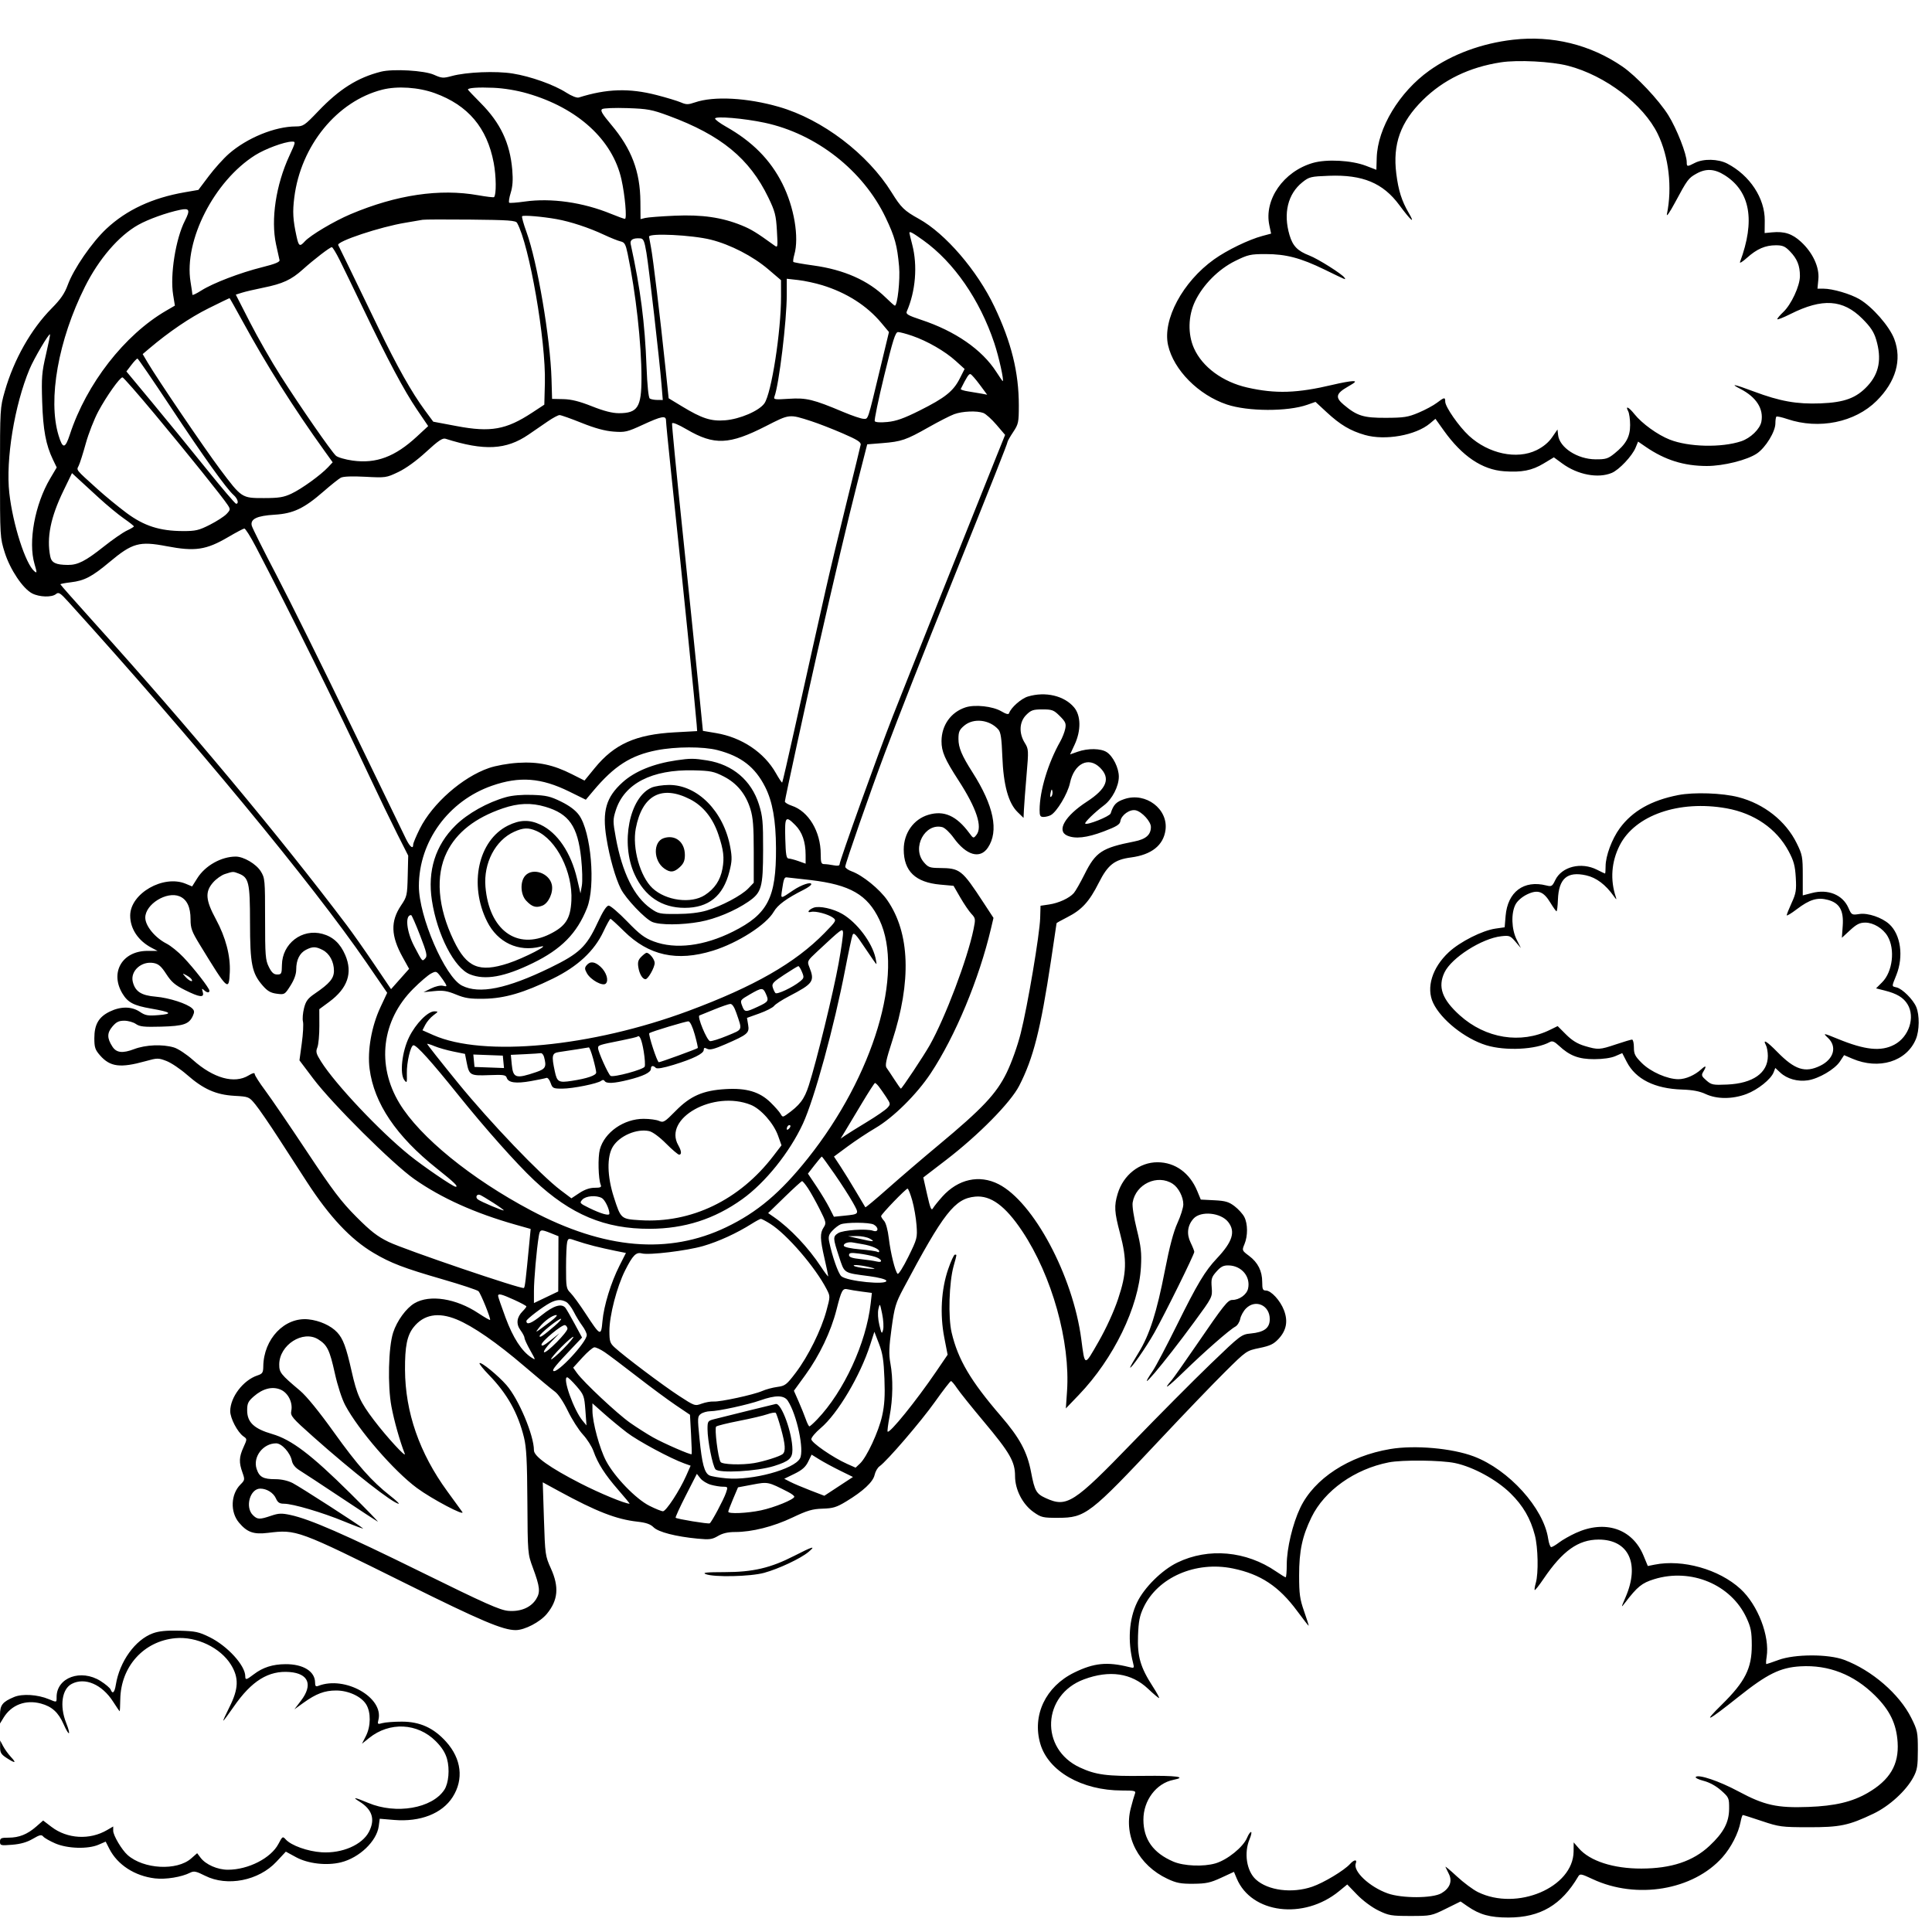<svg version="1.1" width="1024" height="1024" xmlns="http://www.w3.org/2000/svg"><path d="M802.000 21.052 C 785.435 22.939,769.772 28.706,757.575 37.409 C 741.672 48.757,730.126 67.911,729.688 83.671 C 729.591 87.152,729.509 90.000,729.506 89.999 C 729.503 89.999,727.025 89.047,724.000 87.883 C 716.370 84.946,703.144 84.235,695.814 86.366 C 680.267 90.885,669.877 105.804,672.784 119.433 L 673.719 123.819 669.109 125.055 C 661.822 127.010,650.380 132.554,643.506 137.459 C 626.860 149.337,616.068 169.454,619.100 182.950 C 622.049 196.074,635.227 209.367,650.276 214.397 C 661.479 218.142,682.488 218.209,692.908 214.532 L 697.238 213.005 703.150 218.479 C 710.375 225.168,715.666 228.316,723.421 230.542 C 734.169 233.627,750.397 230.744,757.921 224.413 L 760.811 221.981 765.280 228.241 C 774.945 241.776,785.548 248.939,797.156 249.776 C 806.574 250.454,811.954 249.399,818.172 245.655 L 823.582 242.398 828.041 245.668 C 836.186 251.641,847.024 253.698,854.282 250.648 C 858.176 249.011,865.064 241.707,866.891 237.278 L 868.220 234.055 872.360 236.891 C 882.492 243.830,892.484 246.960,904.590 246.985 C 913.480 247.004,926.229 243.807,931.313 240.283 C 935.893 237.109,940.977 228.774,940.991 224.417 C 940.996 222.721,941.229 221.104,941.509 220.825 C 941.788 220.545,944.412 221.125,947.339 222.113 C 964.081 227.765,983.178 223.866,994.649 212.455 C 1004.855 202.301,1008.164 190.708,1004.002 179.683 C 1001.460 172.950,992.405 162.600,985.533 158.572 C 980.716 155.749,971.294 153.000,966.437 153.000 L 963.294 153.000 963.772 148.017 C 964.387 141.623,960.820 133.933,954.569 128.171 C 949.908 123.874,945.768 122.526,939.168 123.155 L 935.293 123.525 935.353 116.904 C 935.461 105.106,927.460 92.938,915.500 86.713 C 910.638 84.182,902.795 84.020,898.274 86.358 C 894.231 88.449,894.000 88.426,894.000 85.926 C 894.000 81.721,888.735 68.285,884.272 61.104 C 879.253 53.027,867.189 40.240,859.860 35.228 C 842.892 23.625,822.747 18.689,802.000 21.052 M831.144 34.872 C 850.883 40.016,871.044 55.350,878.655 71.009 C 884.523 83.081,886.390 99.455,883.501 113.500 C 883.148 115.216,884.952 112.649,887.718 107.500 C 894.349 95.156,894.879 94.436,899.080 92.075 C 904.206 89.194,908.718 89.436,914.151 92.881 C 927.690 101.467,930.408 116.924,922.239 138.867 C 921.905 139.765,923.564 138.769,925.926 136.653 C 931.222 131.909,935.625 130.000,941.272 130.000 C 944.854 130.000,946.153 130.565,948.742 133.250 C 952.556 137.204,954.000 140.793,953.999 146.315 C 953.998 151.522,949.408 161.413,945.126 165.437 C 943.407 167.052,942.000 168.728,942.000 169.159 C 942.000 169.591,945.170 168.354,949.045 166.409 C 965.910 157.945,976.821 158.661,987.063 168.903 C 991.471 173.311,993.195 175.918,994.411 180.013 C 997.426 190.166,996.008 197.867,989.901 204.491 C 983.935 210.963,977.651 213.303,964.905 213.799 C 952.367 214.286,943.455 212.701,929.646 207.529 C 919.062 203.565,916.558 203.084,922.500 206.157 C 930.895 210.498,934.845 216.683,933.568 223.489 C 932.837 227.384,927.821 232.244,922.831 233.891 C 912.326 237.358,895.033 236.949,884.974 232.996 C 878.580 230.484,870.261 224.473,866.292 219.500 C 863.282 215.727,861.279 214.785,862.965 217.934 C 863.534 218.998,864.000 222.307,864.000 225.286 C 864.000 231.511,861.835 235.435,855.657 240.407 C 852.273 243.131,851.080 243.495,845.657 243.455 C 836.046 243.384,826.571 237.227,825.827 230.569 L 825.500 227.637 822.621 231.808 C 820.732 234.545,817.902 236.879,814.386 238.599 C 803.939 243.711,788.931 240.508,778.569 230.957 C 773.254 226.057,766.000 215.629,766.000 212.886 C 766.000 210.434,765.520 210.502,761.570 213.515 C 759.756 214.898,755.399 217.241,751.886 218.723 C 746.289 221.084,744.141 221.422,734.500 221.458 C 722.626 221.503,719.250 220.447,712.134 214.459 C 707.610 210.653,708.078 208.569,714.250 205.030 C 718.575 202.549,719.059 202.018,717.000 202.016 C 715.625 202.015,710.900 202.870,706.500 203.916 C 687.523 208.428,676.122 208.803,661.109 205.408 C 648.054 202.457,637.266 194.514,632.837 184.592 C 629.495 177.106,629.719 167.411,633.411 159.706 C 637.605 150.952,645.794 142.705,654.627 138.340 C 661.447 134.969,662.746 134.674,670.772 134.666 C 681.536 134.656,689.368 136.712,702.000 142.862 C 713.949 148.680,713.400 148.456,712.620 147.193 C 711.465 145.326,698.668 137.247,694.000 135.439 C 687.726 133.009,685.200 130.412,683.482 124.627 C 680.052 113.079,682.571 102.742,690.315 96.581 C 693.905 93.724,694.734 93.523,704.435 93.164 C 722.262 92.504,733.009 96.985,741.667 108.686 C 747.890 117.097,750.340 119.143,746.653 112.851 C 742.937 106.510,741.185 100.976,740.064 92.038 C 738.099 76.365,742.293 64.724,754.114 53.038 C 765.006 42.272,778.793 35.607,795.500 33.032 C 804.469 31.649,822.311 32.570,831.144 34.872 M201.912 37.998 C 189.572 41.105,179.878 47.205,168.740 58.871 C 161.426 66.531,160.735 67.001,156.740 67.015 C 145.689 67.053,130.940 73.086,121.317 81.504 C 118.490 83.977,113.696 89.297,110.663 93.327 L 105.149 100.653 97.824 101.925 C 80.724 104.896,67.075 111.256,56.427 121.218 C 48.722 128.424,39.009 142.528,35.926 150.984 C 34.262 155.546,32.171 158.597,27.416 163.399 C 16.450 174.473,7.363 190.533,2.540 207.362 C 0.041 216.079,-0.000 216.784,-0.000 250.560 C -0.000 284.465,0.032 284.997,2.515 292.859 C 5.375 301.912,12.126 311.979,17.040 314.521 C 20.880 316.507,27.458 316.694,29.644 314.881 C 31.077 313.691,31.887 314.198,36.249 319.013 C 102.195 391.789,165.649 468.576,194.172 510.116 L 205.219 526.205 201.642 533.853 C 196.917 543.957,194.644 556.853,195.889 566.500 C 198.249 584.786,209.994 602.205,231.500 619.316 C 240.825 626.735,243.161 629.000,241.487 629.000 C 240.143 629.000,224.348 618.218,217.000 612.285 C 201.241 599.560,177.775 574.682,170.183 562.652 C 167.550 558.479,167.275 557.435,168.208 555.152 C 168.804 553.693,169.279 548.538,169.263 543.695 L 169.234 534.890 174.503 530.998 C 184.272 523.781,187.051 515.638,182.976 506.165 C 180.346 500.051,176.482 496.476,170.871 494.965 C 160.054 492.052,149.592 500.083,149.428 511.426 C 149.360 516.111,149.168 516.500,146.927 516.500 C 145.095 516.500,144.009 515.519,142.500 512.500 C 140.686 508.872,140.500 506.500,140.500 487.000 C 140.500 466.337,140.411 465.357,138.212 461.821 C 135.784 457.916,129.124 453.996,124.934 454.006 C 117.281 454.023,108.800 458.783,104.609 465.413 L 101.822 469.823 98.443 468.412 C 86.607 463.466,69.015 473.548,69.004 485.282 C 68.997 492.300,73.274 498.680,80.500 502.431 L 83.500 503.988 78.136 503.994 C 64.757 504.009,58.105 515.466,64.955 526.696 C 67.798 531.356,70.881 532.967,80.012 534.561 C 90.801 536.444,91.885 537.387,84.000 538.030 C 78.369 538.489,77.047 538.255,74.110 536.280 C 69.789 533.373,64.033 533.321,58.218 536.137 C 52.335 538.984,50.008 542.972,50.004 550.215 C 50.001 555.163,50.409 556.397,53.050 559.404 C 58.386 565.481,63.777 566.164,77.100 562.453 C 83.387 560.701,83.915 560.696,88.207 562.335 C 90.686 563.282,95.591 566.576,99.107 569.655 C 107.827 577.291,114.471 580.242,124.214 580.806 C 131.921 581.252,131.989 581.281,135.431 585.481 C 137.336 587.805,142.936 595.961,147.876 603.604 C 152.817 611.247,159.444 621.489,162.603 626.365 C 174.606 644.889,185.799 656.821,197.939 664.033 C 207.101 669.476,213.915 672.085,234.582 678.062 C 244.437 680.912,252.998 683.751,253.606 684.372 C 254.857 685.647,260.273 699.060,259.749 699.584 C 259.562 699.771,256.779 698.177,253.563 696.042 C 241.736 688.188,227.817 686.003,219.723 690.729 C 215.316 693.303,210.377 700.077,208.374 706.294 C 205.860 714.097,205.390 734.389,207.466 745.467 C 208.899 753.116,211.898 763.750,214.526 770.500 C 215.562 773.162,204.858 761.510,198.209 752.738 C 190.872 743.060,189.205 739.398,186.331 726.639 C 183.468 713.931,181.821 709.510,178.702 706.166 C 175.386 702.611,169.366 699.893,163.459 699.284 C 150.877 697.985,139.720 709.634,139.545 724.251 C 139.506 727.523,139.113 728.131,136.473 729.005 C 128.917 731.508,122.070 740.466,122.022 747.912 C 121.998 751.667,125.892 759.111,129.031 761.309 C 131.031 762.710,131.031 762.713,129.038 767.105 C 126.695 772.268,126.580 775.075,128.491 780.439 C 129.830 784.198,129.783 784.490,127.450 786.823 C 122.299 791.974,121.930 801.387,126.659 807.006 C 130.984 812.147,134.417 813.371,141.945 812.457 C 157.217 810.603,157.472 810.697,215.500 839.498 C 254.973 859.089,266.600 864.011,273.355 863.990 C 278.121 863.975,286.255 859.727,289.841 855.379 C 295.811 848.142,296.429 841.108,291.962 831.256 C 289.012 824.749,288.906 823.997,288.299 805.108 L 287.673 785.660 296.307 790.366 C 316.113 801.163,326.690 805.277,337.810 806.510 C 342.415 807.021,344.734 807.825,346.397 809.488 C 348.942 812.033,358.175 814.416,369.746 815.515 C 376.067 816.114,377.447 815.934,380.553 814.101 C 383.005 812.655,385.823 812.000,389.599 812.000 C 398.564 812.000,409.878 809.146,420.000 804.331 C 427.906 800.571,430.591 799.780,436.000 799.621 C 441.517 799.458,443.407 798.880,448.500 795.796 C 457.517 790.337,462.740 785.460,463.558 781.738 C 463.949 779.957,465.124 777.901,466.169 777.169 C 470.129 774.395,488.103 753.484,495.572 742.962 C 499.852 736.933,503.664 732.000,504.044 732.000 C 504.423 732.000,505.855 733.687,507.225 735.750 C 508.595 737.813,514.998 745.800,521.454 753.500 C 535.276 769.986,538.000 774.737,538.000 782.353 C 538.000 789.589,542.017 797.363,547.883 801.483 C 551.870 804.283,552.803 804.498,560.840 804.476 C 575.333 804.436,577.612 802.679,615.307 762.500 C 627.691 749.300,642.955 733.415,649.227 727.201 C 660.624 715.908,660.633 715.901,667.565 714.471 C 673.217 713.304,675.090 712.403,677.690 709.600 C 681.842 705.124,682.754 700.262,680.533 694.448 C 678.557 689.274,673.706 684.000,670.923 684.000 C 669.313 684.000,669.000 683.274,669.000 679.534 C 669.000 673.673,666.737 669.161,662.027 665.633 C 658.234 662.792,658.212 662.737,659.600 659.415 C 661.427 655.043,661.383 648.641,659.501 645.002 C 658.677 643.408,656.356 640.848,654.344 639.313 C 651.297 636.989,649.496 636.463,643.565 636.163 L 636.443 635.804 634.562 631.254 C 630.598 621.671,622.869 616.063,613.566 616.022 C 603.981 615.979,595.386 622.745,592.394 632.687 C 590.443 639.170,590.628 642.342,593.619 653.622 C 597.397 667.873,597.195 674.803,592.602 688.500 C 590.346 695.229,586.310 704.046,582.207 711.210 C 574.657 724.392,575.031 724.454,573.089 709.711 C 568.670 676.158,547.752 637.003,529.233 627.618 C 519.023 622.444,507.815 624.932,499.460 634.226 C 497.282 636.649,495.040 639.440,494.477 640.429 C 493.657 641.870,493.047 640.424,491.408 633.156 L 489.362 624.084 501.431 614.823 C 518.659 601.602,535.613 584.399,540.186 575.500 C 547.690 560.896,551.503 545.885,557.064 509.052 C 558.679 498.356,560.000 489.475,560.000 489.317 C 560.000 489.158,562.587 487.713,565.750 486.105 C 573.396 482.217,577.328 477.907,582.397 467.860 C 587.182 458.376,590.689 455.621,599.450 454.468 C 610.358 453.032,616.650 448.026,617.738 439.919 C 619.229 428.798,607.289 419.751,596.048 423.484 C 591.592 424.964,590.134 426.474,588.667 431.132 C 588.176 432.692,576.167 437.500,575.193 436.526 C 574.641 435.974,580.215 430.549,585.191 426.797 C 589.498 423.549,593.000 416.754,593.000 411.644 C 593.000 407.038,589.949 400.852,586.593 398.653 C 583.493 396.622,576.610 396.521,571.205 398.428 L 567.159 399.855 569.570 394.678 C 573.050 387.202,572.938 379.269,569.291 374.934 C 564.075 368.735,554.110 366.389,544.818 369.173 C 541.253 370.241,535.818 375.045,534.834 377.998 C 534.560 378.821,533.288 378.512,530.726 377.001 C 526.191 374.325,516.681 373.290,511.708 374.931 C 503.967 377.486,499.065 384.384,499.022 392.782 C 498.994 398.321,500.757 402.398,508.048 413.653 C 517.626 428.440,520.871 438.308,517.533 442.500 C 515.964 444.471,515.908 444.456,513.720 441.501 C 506.946 432.351,500.294 429.397,492.036 431.871 C 484.203 434.218,479.000 441.553,479.000 450.251 C 479.000 461.744,485.178 467.679,498.377 468.868 L 505.398 469.500 508.983 475.706 C 510.955 479.119,513.606 483.016,514.874 484.366 C 517.069 486.702,517.121 487.099,515.972 492.660 C 512.720 508.400,501.006 539.373,492.796 553.940 C 489.634 559.550,478.042 577.000,477.476 577.000 C 477.309 577.000,475.788 574.862,474.098 572.250 C 472.407 569.637,470.516 566.803,469.894 565.951 C 469.013 564.744,469.669 561.617,472.865 551.796 C 483.176 520.100,482.309 494.581,470.327 477.185 C 466.270 471.294,457.206 463.927,451.457 461.848 C 449.555 461.161,448.000 460.043,448.000 459.364 C 448.000 457.762,461.277 419.655,468.921 399.320 C 476.725 378.556,488.677 348.143,505.004 307.500 C 526.304 254.481,534.000 235.041,534.004 234.245 C 534.007 233.835,535.355 231.475,537.000 229.000 C 539.802 224.786,539.992 223.890,539.996 214.881 C 540.004 197.377,536.052 181.395,527.044 162.500 C 517.914 143.348,501.066 123.768,487.031 116.000 C 479.315 111.729,477.583 110.050,472.590 102.001 C 459.913 81.561,435.863 63.283,412.938 56.664 C 396.036 51.783,378.318 50.833,368.338 54.272 C 364.739 55.512,363.750 55.510,360.846 54.259 C 359.006 53.467,353.225 51.719,348.000 50.375 C 333.459 46.634,321.625 47.009,306.764 51.680 C 305.763 51.995,302.955 50.896,300.138 49.089 C 293.600 44.893,281.260 40.498,271.712 38.964 C 262.839 37.539,247.249 38.179,239.500 40.287 C 234.920 41.533,234.122 41.478,230.000 39.625 C 224.944 37.352,208.305 36.388,201.912 37.998 M230.462 49.379 C 248.093 55.778,258.167 67.698,261.678 86.313 C 263.022 93.438,263.118 103.215,261.858 104.476 C 261.620 104.713,257.843 104.269,253.463 103.489 C 233.050 99.852,210.194 103.237,185.851 113.504 C 177.142 117.177,164.493 124.692,161.553 127.941 C 158.874 130.902,158.322 130.563,157.165 125.250 C 155.249 116.450,155.013 112.287,155.990 104.581 C 159.473 77.109,178.709 53.581,202.645 47.518 C 210.624 45.497,221.835 46.247,230.462 49.379 M279.500 49.513 C 306.219 57.220,324.717 74.129,329.386 95.113 C 331.257 103.519,332.360 116.000,331.233 116.000 C 330.744 116.000,327.455 114.813,323.922 113.362 C 308.994 107.230,292.162 104.834,278.064 106.833 C 273.974 107.413,270.305 107.689,269.911 107.445 C 269.517 107.202,269.859 104.864,270.671 102.251 C 271.722 98.865,271.964 95.356,271.512 90.038 C 270.307 75.848,265.275 65.189,254.806 54.647 C 251.063 50.877,248.000 47.646,248.000 47.466 C 248.000 46.556,253.431 46.178,261.500 46.527 C 267.160 46.772,273.840 47.880,279.500 49.513 M354.477 61.392 C 382.190 71.630,397.255 84.004,407.269 104.752 C 410.777 112.021,411.314 114.103,411.777 122.225 C 412.298 131.353,412.283 131.430,410.269 129.972 C 401.042 123.290,398.125 121.504,393.111 119.467 C 382.635 115.210,372.104 113.687,357.581 114.328 C 350.387 114.645,343.375 115.182,342.000 115.521 L 339.500 116.137 339.422 106.819 C 339.288 90.885,334.741 78.896,323.988 66.127 C 319.159 60.391,318.082 58.548,319.140 57.827 C 319.888 57.317,325.900 57.082,332.500 57.303 C 343.314 57.666,345.486 58.070,354.477 61.392 M405.219 65.042 C 432.634 70.876,457.493 90.355,469.417 115.347 C 474.310 125.603,475.530 130.037,476.537 141.235 C 477.168 148.253,475.678 162.000,474.286 162.000 C 474.019 162.000,471.856 160.088,469.480 157.750 C 460.225 148.644,447.376 142.942,431.059 140.698 C 425.515 139.935,420.766 139.099,420.506 138.839 C 420.247 138.580,420.477 136.825,421.017 134.940 C 423.635 125.812,420.920 109.749,414.658 97.314 C 408.271 84.631,398.772 75.037,384.750 67.106 C 381.587 65.317,379.000 63.396,379.000 62.837 C 379.000 61.427,394.267 62.712,405.219 65.042 M153.381 82.552 C 146.237 98.013,143.476 116.334,146.306 129.500 C 147.133 133.350,147.965 137.118,148.155 137.873 C 148.401 138.852,145.775 139.926,139.004 141.615 C 127.265 144.544,112.909 150.038,106.689 153.983 C 104.110 155.618,101.997 156.628,101.992 156.228 C 101.988 155.828,101.535 152.725,100.984 149.334 C 97.435 127.470,113.504 95.983,135.207 82.273 C 140.542 78.902,150.643 75.160,154.685 75.056 C 156.812 75.001,156.777 75.200,153.381 82.552 M97.997 117.006 C 93.106 126.593,90.061 145.757,91.763 156.244 L 92.695 161.988 88.098 164.658 C 65.987 177.495,45.829 203.404,37.031 230.293 C 34.528 237.942,33.237 238.043,31.035 230.762 C 25.284 211.749,30.885 180.212,45.029 151.964 C 52.404 137.234,62.945 124.990,73.229 119.207 C 78.604 116.184,88.311 112.699,95.500 111.211 C 100.450 110.186,100.920 111.277,97.997 117.006 M295.000 116.140 C 302.392 117.468,312.105 120.665,320.000 124.368 C 323.575 126.045,327.607 127.662,328.960 127.961 C 331.044 128.423,331.610 129.420,332.672 134.503 C 337.010 155.276,339.991 182.052,339.997 200.300 C 340.002 215.846,337.985 219.000,328.044 219.000 C 324.534 219.000,320.097 217.865,313.728 215.337 C 307.087 212.702,302.834 211.639,298.557 211.548 L 292.614 211.422 292.316 200.961 C 291.701 179.366,284.779 138.673,279.053 122.982 C 277.479 118.670,276.435 114.898,276.733 114.601 C 277.392 113.941,287.496 114.793,295.000 116.140 M274.060 118.142 C 280.540 129.723,289.383 180.622,288.800 202.989 L 288.500 214.478 282.000 218.746 C 268.285 227.752,260.035 229.227,242.176 225.863 L 229.630 223.500 225.206 217.500 C 218.218 208.022,210.457 194.249,200.476 173.608 C 186.292 144.276,179.636 130.558,179.269 129.901 C 178.198 127.986,201.701 120.177,215.000 118.030 C 219.125 117.365,223.175 116.671,224.000 116.489 C 224.825 116.307,236.235 116.263,249.355 116.391 C 269.479 116.588,273.343 116.862,274.060 118.142 M489.373 127.386 C 505.583 138.989,519.291 158.820,526.984 181.797 C 529.435 189.118,532.284 202.000,531.453 202.000 C 531.318 202.000,529.793 199.794,528.063 197.098 C 520.497 185.307,506.306 175.482,488.192 169.494 C 481.406 167.251,480.013 166.450,480.594 165.124 C 485.292 154.398,486.405 140.815,483.500 129.661 C 482.675 126.494,482.000 123.699,482.000 123.451 C 482.000 122.398,483.590 123.246,489.373 127.386 M376.776 127.034 C 387.156 129.639,399.054 135.784,407.226 142.759 L 413.951 148.500 413.966 157.000 C 413.998 175.673,408.885 208.543,405.127 213.821 C 402.308 217.781,392.190 222.135,384.342 222.765 C 376.858 223.365,372.087 221.824,361.450 215.370 L 354.399 211.093 352.690 194.796 C 349.839 167.618,346.138 136.816,345.039 131.114 C 344.467 128.151,344.000 125.593,344.000 125.430 C 344.000 123.426,366.859 124.545,376.776 127.034 M342.627 134.000 C 343.989 142.145,349.511 190.401,350.609 203.750 L 351.288 212.000 348.394 211.985 C 346.802 211.976,345.004 211.639,344.399 211.235 C 343.720 210.782,343.062 204.368,342.682 194.500 C 341.773 170.871,339.515 153.379,334.273 129.342 C 333.780 127.085,335.572 126.046,339.436 126.348 C 341.042 126.474,341.587 127.782,342.627 134.000 M179.992 137.750 C 181.850 141.463,187.466 153.050,192.472 163.500 C 205.594 190.890,214.235 207.118,221.008 217.091 L 226.946 225.835 220.942 231.393 C 209.375 242.102,199.365 245.847,186.919 244.123 C 183.009 243.581,179.016 242.419,178.046 241.541 C 175.603 239.331,159.284 215.778,148.753 199.265 C 143.942 191.721,136.625 178.937,132.492 170.856 L 124.978 156.163 128.239 155.131 C 130.032 154.564,135.093 153.376,139.485 152.493 C 149.825 150.411,154.369 148.318,160.500 142.811 C 166.487 137.433,174.866 131.000,175.884 131.000 C 176.286 131.000,178.135 134.037,179.992 137.750 M435.837 151.173 C 448.749 155.155,459.453 161.985,467.110 171.131 L 471.171 175.982 466.538 195.241 C 459.709 223.630,460.246 222.003,457.711 221.982 C 456.495 221.972,451.675 220.350,447.000 218.378 C 431.068 211.658,427.366 210.758,418.159 211.365 C 410.587 211.865,409.879 211.758,410.472 210.211 C 412.893 203.903,417.000 169.961,417.000 156.265 L 417.000 147.742 423.087 148.430 C 426.436 148.809,432.173 150.044,435.837 151.173 M128.558 170.250 C 141.487 193.897,155.300 215.747,172.184 239.264 L 176.323 245.027 173.911 247.607 C 169.999 251.793,159.883 259.101,154.500 261.631 C 150.343 263.584,147.878 263.982,139.885 263.990 C 128.108 264.002,128.129 264.016,116.626 248.684 C 108.417 237.743,83.371 200.835,78.220 192.090 L 75.622 187.679 79.061 184.761 C 89.529 175.881,100.744 168.270,110.474 163.443 C 116.509 160.450,121.540 158.000,121.653 158.000 C 121.767 158.000,124.874 163.512,128.558 170.250 M483.493 177.998 C 491.499 180.752,500.869 186.151,506.517 191.265 L 511.258 195.557 508.663 200.677 C 505.284 207.346,500.897 210.845,487.500 217.553 C 479.118 221.750,475.046 223.203,470.388 223.659 C 466.663 224.023,464.031 223.859,463.647 223.239 C 463.302 222.679,465.550 211.821,468.645 199.111 C 473.253 180.179,474.580 176.000,475.979 176.000 C 476.918 176.000,480.300 176.899,483.493 177.998 M24.340 188.000 C 22.166 197.324,21.943 200.124,22.357 213.000 C 22.835 227.881,24.317 235.827,28.073 243.628 L 30.060 247.756 26.587 253.628 C 18.473 267.345,14.843 287.155,18.289 298.911 C 19.667 303.611,19.662 303.966,18.231 302.792 C 13.532 298.937,6.793 277.926,4.937 261.348 C 2.951 243.613,7.669 214.734,15.674 195.616 C 18.019 190.016,25.932 176.574,26.514 177.203 C 26.665 177.366,25.687 182.225,24.340 188.000 M90.500 215.802 C 107.855 242.037,119.993 259.001,123.845 262.405 C 126.007 264.316,126.758 267.000,125.130 267.000 C 124.651 267.000,117.472 258.563,109.175 248.250 C 100.878 237.938,87.993 222.159,80.542 213.186 L 66.996 196.872 69.616 193.436 C 71.058 191.546,72.521 190.023,72.869 190.052 C 73.216 190.081,81.150 201.668,90.500 215.802 M519.306 203.919 L 523.224 209.208 520.362 208.658 C 518.788 208.355,515.564 207.815,513.199 207.457 C 510.833 207.099,509.045 206.513,509.225 206.153 C 512.495 199.624,513.551 198.017,514.388 198.296 C 514.939 198.480,517.152 201.010,519.306 203.919 M82.224 219.750 C 99.506 240.500,117.935 263.445,120.665 267.612 C 122.186 269.933,122.152 270.209,120.075 272.420 C 118.863 273.711,114.886 276.281,111.238 278.133 C 105.428 281.082,103.667 281.498,97.052 281.481 C 84.680 281.450,76.339 278.772,67.034 271.845 C 62.642 268.575,55.776 262.939,51.775 259.319 C 39.778 248.467,40.487 249.352,41.738 246.785 C 42.351 245.528,44.034 240.225,45.480 235.000 C 46.925 229.775,49.921 222.125,52.136 218.000 C 56.464 209.942,63.525 200.000,64.919 200.000 C 65.389 200.000,73.176 208.887,82.224 219.750 M521.224 218.895 C 522.518 219.387,525.637 222.200,528.153 225.146 L 532.729 230.501 528.500 241.001 C 516.441 270.946,479.375 363.836,473.234 379.500 C 465.352 399.609,445.000 456.246,445.000 458.073 C 445.000 458.858,443.959 459.042,441.875 458.625 C 440.156 458.281,437.906 458.000,436.875 458.000 C 435.277 458.000,435.000 457.215,435.000 452.682 C 435.000 440.764,428.547 429.986,419.655 427.051 C 417.645 426.388,416.000 425.384,416.000 424.820 C 416.000 423.758,427.837 369.280,433.018 346.500 C 442.365 305.400,449.532 275.054,454.275 256.500 L 459.643 235.500 467.572 234.869 C 477.769 234.058,480.213 233.223,492.109 226.487 C 497.528 223.419,503.658 220.286,505.731 219.525 C 510.106 217.918,517.830 217.605,521.224 218.895 M308.230 224.124 C 315.282 226.955,320.579 228.405,325.135 228.750 C 331.314 229.218,332.383 228.969,340.726 225.126 C 350.735 220.516,353.000 220.104,353.000 222.897 C 353.000 223.941,354.131 235.528,355.514 248.647 C 361.502 305.451,368.685 376.249,369.247 384.000 L 369.500 387.500 357.500 388.159 C 336.972 389.287,325.608 394.370,315.238 407.064 L 309.804 413.716 303.152 410.356 C 293.163 405.311,285.224 403.637,274.500 404.314 C 269.262 404.645,262.843 405.796,259.142 407.069 C 245.107 411.898,229.199 425.881,222.493 439.287 C 220.572 443.127,219.000 446.883,219.000 447.634 C 219.000 450.245,217.342 448.975,215.234 444.750 C 214.068 442.413,200.998 415.445,186.190 384.823 C 171.382 354.200,153.586 318.297,146.644 305.038 C 139.701 291.780,133.760 279.894,133.442 278.626 C 132.558 275.103,136.160 273.364,145.500 272.806 C 155.404 272.214,161.135 269.508,171.345 260.603 C 175.321 257.136,179.490 253.808,180.609 253.209 C 181.926 252.505,186.522 252.325,193.636 252.700 C 204.423 253.269,204.748 253.222,211.143 250.170 C 215.186 248.241,220.782 244.184,225.889 239.482 C 232.327 233.554,234.564 232.044,236.162 232.551 C 256.680 239.063,268.274 238.475,280.173 230.316 C 283.103 228.307,287.683 225.164,290.350 223.332 C 293.018 221.499,295.822 220.000,296.580 220.000 C 297.339 220.000,302.581 221.856,308.230 224.124 M430.000 223.230 C 433.575 224.380,441.000 227.264,446.500 229.639 C 454.342 233.025,456.429 234.340,456.171 235.729 C 455.990 236.703,452.557 250.775,448.542 267.000 C 444.526 283.225,439.626 303.700,437.652 312.500 C 435.678 321.300,432.497 335.475,430.584 344.000 C 428.670 352.525,424.363 371.855,421.013 386.955 C 417.663 402.056,414.770 414.564,414.582 414.751 C 414.395 414.938,412.895 412.708,411.249 409.796 C 405.031 398.793,393.182 390.851,379.562 388.556 L 372.558 387.376 369.877 360.438 C 368.403 345.622,364.661 309.229,361.561 279.564 C 358.461 249.899,356.054 225.089,356.212 224.430 C 356.391 223.687,359.361 224.900,364.026 227.621 C 378.559 236.099,386.512 235.768,405.898 225.877 C 418.639 219.376,418.175 219.427,430.000 223.230 M52.397 263.851 C 56.741 267.830,62.698 272.754,65.635 274.793 C 68.573 276.832,70.970 278.725,70.962 279.000 C 70.955 279.275,69.273 280.277,67.224 281.226 C 65.176 282.175,59.612 286.038,54.861 289.809 C 45.317 297.383,41.234 299.465,36.000 299.426 C 29.550 299.378,27.309 298.293,26.628 294.888 C 24.642 284.958,26.810 274.176,33.619 260.131 L 38.160 250.763 41.330 253.690 C 43.074 255.299,48.054 259.872,52.397 263.851 M135.582 289.771 C 154.205 325.426,178.717 374.975,196.297 412.500 C 200.935 422.400,207.346 435.675,210.543 442.000 L 216.357 453.500 216.099 464.268 C 215.852 474.575,215.701 475.244,212.571 479.894 C 206.895 488.329,207.143 496.022,213.458 507.409 L 216.836 513.500 212.051 518.884 L 207.266 524.268 198.213 510.884 C 193.234 503.523,186.761 494.325,183.830 490.444 C 147.845 442.809,100.190 385.709,49.764 329.807 C 39.994 318.976,32.000 309.926,32.000 309.695 C 32.000 309.464,34.508 308.981,37.574 308.620 C 44.725 307.780,48.763 305.669,57.964 297.962 C 70.144 287.760,73.850 286.728,88.338 289.500 C 103.400 292.382,109.285 291.504,121.000 284.625 C 125.125 282.202,128.950 280.180,129.500 280.131 C 130.050 280.081,132.787 284.419,135.582 289.771 M561.721 379.521 C 564.751 382.551,565.152 383.488,564.600 386.250 C 564.247 388.014,563.062 391.042,561.966 392.979 C 555.480 404.445,551.049 419.118,551.013 429.250 C 551.002 432.377,551.343 433.000,553.066 433.000 C 554.202 433.000,555.932 432.571,556.911 432.047 C 560.125 430.327,565.907 420.679,567.099 415.047 C 569.292 404.684,576.946 400.793,583.077 406.923 C 588.750 412.596,586.614 418.043,576.017 424.928 C 564.510 432.404,559.911 440.272,565.547 442.839 C 569.780 444.768,576.048 444.071,585.000 440.676 C 591.780 438.104,593.564 437.006,593.817 435.246 C 594.284 431.994,598.853 428.757,601.957 429.479 C 605.284 430.254,610.000 435.422,610.000 438.293 C 610.000 442.461,607.353 444.789,601.242 445.994 C 583.991 449.397,580.756 451.528,574.832 463.388 C 572.603 467.850,570.042 472.335,569.140 473.356 C 566.747 476.066,561.148 478.641,556.000 479.402 L 551.500 480.066 551.314 486.552 C 551.067 495.195,544.645 533.233,540.991 547.702 C 539.290 554.438,536.185 563.139,533.550 568.556 C 528.136 579.684,520.744 587.538,497.410 606.947 C 489.111 613.851,477.058 624.172,470.626 629.882 C 464.194 635.593,458.802 640.093,458.644 639.882 C 458.485 639.672,456.236 635.900,453.645 631.500 C 451.054 627.100,447.378 621.138,445.476 618.250 L 442.018 613.001 449.285 607.627 C 453.282 604.671,459.910 600.283,464.015 597.876 C 473.509 592.308,485.891 580.053,493.275 568.913 C 506.329 549.220,518.973 518.832,525.277 492.000 L 526.569 486.500 521.330 478.500 C 509.757 460.829,508.914 460.167,497.839 460.056 C 492.778 460.006,491.903 459.674,489.589 456.923 C 483.181 449.308,490.217 436.081,499.445 438.397 C 500.743 438.723,503.431 441.252,505.418 444.019 C 512.142 453.378,519.431 455.486,523.601 449.277 C 529.499 440.491,526.748 427.058,515.416 409.311 C 509.745 400.430,508.000 396.268,508.000 391.629 C 508.000 387.886,508.490 386.766,511.077 384.589 C 516.021 380.429,524.495 381.394,529.144 386.648 C 530.412 388.080,530.891 391.332,531.259 401.000 C 531.834 416.104,534.458 425.654,539.343 430.419 L 542.500 433.500 542.710 429.000 C 542.825 426.525,543.447 418.349,544.091 410.831 C 545.228 397.571,545.199 397.058,543.131 393.713 C 539.932 388.536,540.250 382.596,543.923 378.923 C 546.467 376.379,547.582 376.000,552.523 376.000 C 557.684 376.000,558.520 376.320,561.721 379.521 M380.284 397.574 C 392.820 400.822,400.185 406.512,405.545 417.088 C 409.453 424.800,411.220 434.758,411.296 449.500 C 411.433 475.851,406.977 484.504,388.500 493.764 C 373.210 501.426,358.061 503.308,346.500 498.982 C 341.585 497.143,339.036 495.223,332.405 488.368 C 327.952 483.766,323.550 480.000,322.622 480.000 C 321.468 480.000,319.556 482.970,316.572 489.400 C 310.805 501.825,306.974 505.435,291.630 512.901 C 268.642 524.087,254.055 527.048,244.857 522.396 C 235.850 517.841,221.976 485.765,222.015 469.590 C 222.072 445.926,237.735 424.456,260.790 416.438 C 275.410 411.354,286.831 412.220,301.702 419.539 L 310.500 423.869 314.435 419.185 C 325.540 405.966,334.286 400.358,348.000 397.664 C 358.177 395.665,372.760 395.624,380.284 397.574 M358.477 402.988 C 346.271 404.782,336.438 408.802,329.977 414.640 C 321.246 422.527,319.119 429.860,321.417 444.143 C 323.087 454.522,326.201 465.487,329.093 471.172 C 331.739 476.374,341.899 487.059,345.718 488.655 C 349.809 490.365,361.332 490.325,371.000 488.566 C 379.246 487.066,389.548 482.783,396.626 477.913 C 403.672 473.066,404.417 470.458,404.462 450.500 C 404.495 435.604,404.222 432.617,402.256 426.365 C 398.254 413.638,388.390 405.243,374.862 403.047 C 367.845 401.909,365.867 401.902,358.477 402.988 M383.567 411.530 C 390.587 415.120,395.271 420.833,397.741 428.816 C 399.122 433.279,399.500 438.085,399.500 451.184 L 399.500 467.869 396.612 470.883 C 393.017 474.635,382.430 480.247,374.500 482.604 C 370.624 483.756,365.074 484.403,358.821 484.432 C 349.650 484.476,348.918 484.321,344.881 481.484 C 336.071 475.292,329.785 462.541,326.388 443.975 C 324.824 435.429,324.821 434.409,326.344 429.579 C 330.838 415.320,345.490 407.763,367.610 408.297 C 376.600 408.513,378.368 408.871,383.567 411.530 M345.379 417.437 C 333.574 422.575,328.771 446.898,336.310 463.366 C 341.682 475.100,350.752 481.176,362.893 481.176 C 375.578 481.176,383.265 474.954,386.584 462.000 C 387.999 456.474,388.070 454.526,387.055 449.000 C 383.571 430.037,369.672 415.941,354.554 416.039 C 351.224 416.061,347.096 416.690,345.379 417.437 M557.218 422.182 C 556.592 422.808,556.452 422.151,556.825 420.326 C 557.251 418.233,557.503 417.981,557.794 419.356 C 558.011 420.377,557.751 421.649,557.218 422.182 M365.749 423.624 C 372.677 427.166,377.807 433.550,380.751 442.292 C 383.515 450.501,384.000 454.615,382.900 460.508 C 381.765 466.582,378.771 471.053,373.591 474.412 C 366.281 479.152,352.913 477.386,345.827 470.744 C 339.257 464.585,335.019 449.445,336.977 439.122 C 340.326 421.463,350.650 415.902,365.749 423.624 M889.500 421.407 C 875.220 424.186,865.209 429.861,858.523 438.969 C 854.364 444.634,851.000 453.662,851.000 459.157 C 851.000 461.270,850.870 463.000,850.711 463.000 C 850.553 463.000,848.658 462.100,846.500 461.000 C 838.090 456.712,827.737 459.289,824.285 466.528 C 822.732 469.784,822.350 470.008,819.548 469.302 C 807.608 466.291,799.067 472.709,798.000 485.492 L 797.500 491.483 792.665 492.171 C 785.663 493.167,773.841 499.137,767.873 504.691 C 759.075 512.879,755.793 523.547,759.602 531.574 C 763.824 540.471,776.393 550.497,787.705 553.991 C 797.876 557.132,814.266 556.308,821.437 552.295 C 822.749 551.561,823.877 552.017,826.260 554.243 C 831.974 559.580,836.743 561.397,845.000 561.380 C 849.633 561.370,853.899 560.755,856.160 559.771 L 859.821 558.177 862.215 562.829 C 866.916 571.964,877.024 577.023,891.500 577.487 C 897.118 577.667,900.840 578.370,904.000 579.850 C 909.954 582.637,918.193 582.648,925.593 579.879 C 931.664 577.608,938.664 572.014,940.073 568.307 L 940.937 566.037 943.620 568.524 C 947.187 571.829,952.805 573.406,958.155 572.604 C 963.983 571.730,972.501 566.734,975.211 562.599 L 977.409 559.246 981.791 561.125 C 995.845 567.149,1010.501 562.645,1015.449 550.782 C 1017.360 546.201,1017.455 538.019,1015.648 533.718 C 1013.987 529.765,1008.338 524.123,1005.271 523.353 C 1002.530 522.665,1002.544 523.218,1005.107 516.787 C 1009.050 506.897,1007.424 495.308,1001.320 489.788 C 997.463 486.300,990.028 483.769,985.593 484.434 C 981.484 485.050,981.382 484.993,979.675 481.125 C 976.643 474.252,968.897 471.102,960.430 473.299 L 955.500 474.577 955.500 464.018 C 955.500 454.135,955.293 453.037,952.265 446.887 C 946.481 435.137,934.982 426.054,921.419 422.520 C 912.903 420.302,897.876 419.778,889.500 421.407 M268.209 422.499 C 258.396 425.246,247.876 431.136,241.429 437.495 C 230.773 448.003,226.511 461.535,228.914 477.228 C 231.698 495.415,240.796 513.101,249.072 516.412 C 257.122 519.633,267.272 517.833,282.292 510.521 C 297.542 503.097,305.776 494.746,311.139 481.264 C 315.766 469.630,313.288 440.839,306.901 432.022 C 305.058 429.478,301.869 427.076,297.438 424.895 C 291.711 422.076,289.517 421.562,282.127 421.311 C 276.688 421.126,271.545 421.565,268.209 422.499 M289.064 427.612 C 301.619 431.340,306.209 437.944,308.020 454.885 C 308.631 460.597,308.799 467.122,308.395 469.385 L 307.660 473.500 305.857 465.769 C 302.624 451.912,295.461 441.317,286.465 437.089 C 280.556 434.311,275.487 434.455,269.218 437.579 C 253.465 445.429,248.382 468.863,258.187 488.440 C 263.761 499.569,274.748 504.729,286.500 501.736 C 292.521 500.203,277.588 507.898,269.329 510.585 C 253.957 515.585,247.383 512.830,240.486 498.500 C 231.990 480.848,230.689 464.169,236.833 451.688 C 242.014 441.164,251.851 433.457,266.500 428.446 C 274.721 425.634,281.553 425.381,289.064 427.612 M915.069 428.420 C 929.791 431.047,941.650 439.237,948.011 451.172 C 950.742 456.296,951.438 458.858,951.801 465.118 C 952.189 471.827,951.917 473.502,949.622 478.514 C 948.180 481.664,947.000 484.630,947.000 485.105 C 947.000 485.581,949.362 484.169,952.250 481.969 C 959.135 476.722,963.297 475.464,968.835 476.956 C 975.029 478.623,977.266 482.566,976.677 490.773 L 976.227 497.046 980.591 493.023 C 984.052 489.833,985.723 489.000,988.666 489.000 C 992.960 489.000,998.033 492.093,1000.450 496.184 C 1004.554 503.132,1003.157 515.043,997.585 520.615 L 994.349 523.851 998.826 524.978 C 1005.399 526.633,1008.845 528.699,1011.040 532.299 C 1015.212 539.140,1011.790 549.599,1004.040 553.697 C 996.973 557.434,988.561 556.574,974.078 550.634 C 966.359 547.468,966.009 547.428,968.799 550.028 C 973.828 554.713,971.998 561.370,964.712 564.898 C 956.724 568.764,951.266 567.003,942.034 557.579 C 936.452 551.881,934.115 550.478,935.965 553.934 C 936.534 554.998,936.998 557.586,936.996 559.684 C 936.987 568.691,929.094 574.233,915.417 574.836 C 907.941 575.165,907.115 575.001,904.417 572.659 C 901.857 570.436,901.653 569.876,902.750 568.077 C 904.648 564.964,904.251 564.421,901.750 566.709 C 898.255 569.905,893.438 572.000,889.587 572.000 C 883.753 572.000,874.901 568.101,870.250 563.483 C 866.617 559.876,866.000 558.664,866.000 555.132 C 866.000 552.859,865.559 551.000,865.021 551.000 C 864.483 551.000,860.691 552.125,856.595 553.500 C 847.811 556.449,847.017 556.491,839.939 554.389 C 836.099 553.249,833.213 551.476,830.052 548.315 L 825.588 543.851 821.544 545.838 C 806.031 553.459,787.408 550.460,773.712 538.135 C 764.331 529.693,761.967 523.086,765.595 515.441 C 769.290 507.655,785.367 497.389,795.688 496.226 C 799.990 495.741,800.511 495.940,803.209 499.102 L 806.107 502.500 803.858 498.000 C 801.102 492.485,800.835 483.946,803.274 479.352 C 804.273 477.471,806.714 475.349,809.341 474.077 C 815.047 471.315,818.076 472.389,821.755 478.480 C 823.257 480.966,824.714 482.999,824.993 482.998 C 825.272 482.997,825.603 480.242,825.729 476.877 C 826.150 465.598,830.650 461.708,840.680 463.953 C 846.095 465.165,851.006 468.864,855.345 475.000 C 856.688 476.900,856.951 477.020,856.441 475.500 C 853.355 466.315,854.059 456.763,858.464 448.071 C 866.578 432.058,889.961 423.941,915.069 428.420 M421.497 437.297 C 425.174 440.974,426.986 446.194,426.994 453.132 L 427.000 457.764 423.250 456.426 C 421.188 455.690,418.825 455.068,418.000 455.043 C 416.783 455.007,416.446 453.015,416.215 444.499 C 415.896 432.706,416.323 432.123,421.497 437.297 M284.282 440.401 C 294.992 445.064,303.611 462.230,302.846 477.373 C 302.362 486.956,299.799 490.929,291.415 495.091 C 273.960 503.757,259.217 492.910,257.296 469.988 C 256.245 457.451,262.528 445.391,272.461 440.878 C 277.342 438.662,280.037 438.553,284.282 440.401 M351.768 444.244 C 346.049 446.150,346.268 456.272,352.117 460.369 C 355.318 462.611,357.257 462.418,360.354 459.548 C 362.347 457.701,363.000 456.129,363.000 453.183 C 363.000 446.265,357.895 442.202,351.768 444.244 M126.383 462.955 C 131.897 465.052,132.499 467.604,132.516 488.958 C 132.534 510.992,133.497 515.788,139.234 522.386 C 141.751 525.281,143.461 526.269,146.693 526.695 C 150.814 527.239,150.939 527.165,153.943 522.428 C 155.955 519.257,157.000 516.323,157.000 513.851 C 157.000 508.812,158.806 505.151,162.145 503.425 C 165.648 501.613,167.387 501.631,171.033 503.517 C 174.647 505.386,177.000 509.728,177.000 514.527 C 177.000 518.563,174.745 521.258,166.880 526.623 C 163.120 529.188,162.093 530.575,161.134 534.382 C 160.492 536.932,160.242 540.116,160.578 541.456 C 160.915 542.797,160.633 547.969,159.953 552.949 L 158.716 562.003 166.063 571.751 C 176.065 585.023,208.065 616.836,219.500 624.877 C 233.866 634.978,251.712 643.015,273.381 649.141 L 281.262 651.369 280.585 658.435 C 278.614 678.994,278.244 682.090,277.688 682.645 C 276.772 683.561,214.586 662.403,206.000 658.255 C 200.039 655.374,196.516 652.639,188.829 644.923 C 180.813 636.877,176.337 630.964,162.664 610.358 C 153.592 596.686,143.656 582.126,140.584 578.003 C 137.513 573.880,135.000 569.949,135.000 569.268 C 135.000 568.436,133.933 568.680,131.750 570.011 C 124.225 574.599,113.138 571.517,102.263 561.814 C 98.877 558.793,94.397 555.836,92.211 555.181 C 86.137 553.361,77.201 553.735,71.072 556.064 C 64.951 558.391,61.702 558.015,59.580 554.734 C 56.697 550.276,56.681 547.532,59.520 544.158 C 61.618 541.665,62.954 541.000,65.866 541.000 C 67.895 541.000,70.663 541.776,72.017 542.725 C 74.061 544.156,76.348 544.397,85.490 544.145 C 97.339 543.817,100.207 542.834,102.223 538.410 C 103.117 536.447,103.055 535.633,101.927 534.529 C 99.333 531.991,89.641 528.854,82.558 528.260 C 74.878 527.616,71.678 525.551,70.387 520.405 C 68.948 514.672,75.006 509.216,81.465 510.427 C 84.042 510.911,85.494 512.184,88.130 516.268 C 90.832 520.456,92.788 522.134,98.000 524.737 C 105.912 528.690,108.425 528.959,107.455 525.750 C 106.900 523.914,107.017 523.730,108.088 524.750 C 109.625 526.214,111.000 526.379,111.000 525.099 C 111.000 523.758,102.816 513.233,97.187 507.336 C 94.476 504.496,90.482 501.266,88.311 500.159 C 82.153 497.017,77.000 490.733,77.000 486.365 C 77.000 479.284,88.333 472.238,95.168 475.070 C 99.066 476.684,101.000 480.738,101.000 487.291 C 101.000 491.976,101.632 493.716,105.831 500.590 C 120.815 525.122,121.304 525.575,121.795 515.350 C 122.211 506.679,119.646 496.859,114.457 487.262 C 108.919 477.020,108.589 472.677,112.969 467.688 C 114.601 465.829,117.414 463.834,119.219 463.256 C 123.585 461.856,123.501 461.860,126.383 462.955 M278.405 464.105 C 275.567 467.241,275.828 474.123,278.908 477.402 C 281.972 480.663,284.059 481.308,287.416 480.032 C 290.734 478.771,293.373 472.973,292.480 468.909 C 291.123 462.730,282.357 459.739,278.405 464.105 M429.556 466.439 C 450.618 468.923,459.785 474.206,466.101 487.500 C 479.424 515.543,463.069 570.110,428.220 613.884 C 413.638 632.201,401.413 642.526,384.944 650.433 C 354.401 665.098,320.368 662.191,281.500 641.599 C 249.684 624.742,222.541 602.640,211.720 584.778 C 199.419 564.473,202.278 540.796,219.054 524.045 C 222.659 520.445,226.859 516.841,228.388 516.036 C 231.001 514.660,231.286 514.720,233.113 517.036 C 234.182 518.391,235.518 520.302,236.081 521.282 C 236.963 522.818,236.786 522.985,234.802 522.492 C 233.462 522.158,230.829 522.744,228.500 523.894 L 224.500 525.869 230.203 525.299 C 234.813 524.839,237.019 525.187,241.703 527.115 C 246.476 529.078,249.091 529.475,256.500 529.361 C 267.441 529.191,277.619 526.219,293.000 518.702 C 306.158 512.273,314.974 504.072,319.825 493.750 C 321.570 490.038,323.250 487.000,323.560 487.000 C 323.869 487.000,327.065 489.914,330.662 493.476 C 343.831 506.516,358.782 509.804,377.902 503.864 C 391.081 499.770,406.140 490.128,410.100 483.248 C 412.203 479.593,416.855 476.183,426.086 471.526 C 428.239 470.440,430.000 469.154,430.000 468.667 C 430.000 467.206,424.767 468.942,420.519 471.811 C 413.365 476.644,413.778 476.676,414.552 471.342 C 415.304 466.158,415.719 464.995,416.809 465.009 C 417.189 465.013,422.925 465.657,429.556 466.439 M431.280 481.092 C 428.600 482.083,427.395 483.971,429.852 483.329 C 432.197 482.715,438.947 484.502,441.531 486.421 C 443.422 487.825,443.242 488.147,437.000 494.528 C 421.463 510.411,399.718 522.861,364.924 535.796 C 313.395 554.953,256.227 560.382,229.706 548.637 L 223.912 546.071 225.428 543.139 C 226.262 541.527,228.194 539.275,229.722 538.135 C 232.398 536.140,232.417 536.062,230.253 536.032 C 226.795 535.983,220.364 542.516,216.858 549.638 C 213.076 557.320,211.757 569.081,214.300 572.455 C 215.653 574.251,215.763 573.966,215.637 568.955 C 215.493 563.174,217.651 554.000,219.156 554.000 C 220.872 554.000,228.634 562.609,242.628 580.033 C 257.167 598.136,273.686 616.719,283.105 625.569 C 302.510 643.801,320.632 651.394,344.500 651.294 C 362.861 651.217,378.669 646.140,393.411 635.587 C 405.622 626.846,418.547 610.756,425.573 595.549 C 431.663 582.368,442.147 544.053,448.023 513.500 C 449.716 504.700,451.446 496.633,451.869 495.573 C 452.511 493.963,453.588 495.075,458.411 502.323 C 461.586 507.095,464.321 511.000,464.487 511.000 C 464.653 511.000,464.457 509.538,464.050 507.750 C 462.165 499.464,454.284 489.009,446.470 484.429 C 441.659 481.610,434.269 479.987,431.280 481.092 M222.645 495.769 C 226.176 504.909,226.587 506.714,225.419 507.940 C 223.741 509.703,224.001 509.984,219.609 501.667 C 215.436 493.765,214.536 484.909,217.917 485.019 C 218.238 485.029,220.365 489.867,222.645 495.769 M444.457 510.738 C 441.627 526.327,432.851 562.257,428.720 575.163 C 426.309 582.697,423.958 585.779,416.719 590.897 C 414.975 592.129,414.624 592.071,413.724 590.397 C 413.163 589.353,410.753 586.602,408.369 584.283 C 402.581 578.653,395.622 576.592,384.591 577.243 C 372.591 577.952,365.930 580.854,358.147 588.768 C 352.296 594.716,351.601 595.139,349.350 594.114 C 348.006 593.501,344.315 593.000,341.149 593.000 C 330.618 593.000,320.388 600.154,317.931 609.237 C 316.818 613.349,317.112 624.891,318.409 628.023 C 318.910 629.233,318.244 629.545,315.162 629.545 C 312.593 629.545,309.863 630.487,307.068 632.337 L 302.850 635.128 297.175 630.855 C 286.611 622.903,259.705 594.789,242.789 574.029 C 233.616 562.769,226.241 553.426,226.401 553.265 C 226.562 553.105,228.372 553.675,230.424 554.533 C 232.476 555.390,236.922 556.652,240.304 557.336 L 246.453 558.581 247.326 563.040 C 248.677 569.940,249.186 570.231,259.211 569.842 C 266.903 569.544,268.096 569.722,268.579 571.248 C 269.410 573.868,273.433 574.421,281.370 573.007 C 285.292 572.308,289.009 571.543,289.631 571.307 C 290.253 571.071,291.242 572.255,291.829 573.939 C 292.831 576.815,293.205 577.000,298.001 577.000 C 303.558 577.000,316.796 574.331,318.661 572.834 C 319.390 572.249,320.063 572.293,320.470 572.951 C 321.388 574.437,325.348 574.254,332.936 572.373 C 340.993 570.377,345.000 568.417,345.000 566.474 C 345.000 564.776,346.157 564.557,347.585 565.985 C 348.232 566.632,351.478 566.078,357.035 564.374 C 367.490 561.167,373.000 558.431,373.000 556.444 C 373.000 555.288,373.432 555.161,374.824 555.906 C 376.195 556.639,378.569 556.047,384.373 553.524 C 396.359 548.313,397.267 547.541,396.532 543.177 L 395.913 539.500 402.465 537.157 C 406.069 535.868,409.585 534.068,410.280 533.157 C 410.974 532.246,414.458 529.979,418.021 528.120 C 431.171 521.260,431.955 520.132,428.916 512.445 C 427.744 509.478,427.866 509.242,433.104 504.363 C 446.171 492.191,446.474 491.963,446.818 494.050 C 446.993 495.110,445.930 502.619,444.457 510.738 M339.887 507.113 C 338.248 508.752,337.901 510.004,338.339 512.702 C 338.919 516.275,340.562 519.000,342.137 519.000 C 343.483 519.000,346.992 512.793,346.996 510.405 C 347.000 508.468,344.224 505.000,342.671 505.000 C 342.302 505.000,341.049 505.951,339.887 507.113 M310.921 511.595 C 309.817 512.925,309.843 513.633,311.079 515.845 C 313.062 519.398,319.491 522.909,321.089 521.311 C 322.757 519.643,321.393 515.268,318.314 512.415 C 315.292 509.614,312.795 509.338,310.921 511.595 M425.060 515.144 C 426.265 518.053,426.181 518.435,423.941 520.249 C 420.106 523.354,411.832 527.238,410.991 526.328 C 410.570 525.873,409.923 524.501,409.555 523.280 C 408.977 521.368,409.828 520.441,415.692 516.600 C 419.436 514.146,422.783 512.108,423.129 512.070 C 423.474 512.031,424.343 513.415,425.060 515.144 M101.503 519.005 C 102.659 520.875,100.314 520.004,98.405 517.854 C 96.513 515.724,96.515 515.717,98.694 516.860 C 99.901 517.493,101.165 518.458,101.503 519.005 M405.839 526.547 C 407.629 530.474,407.368 530.921,401.750 533.536 C 395.085 536.639,394.670 536.615,393.321 533.039 C 392.231 530.151,392.330 530.005,397.352 527.095 C 403.712 523.410,404.390 523.367,405.839 526.547 M390.233 536.750 C 393.527 546.356,393.882 545.446,385.460 548.952 C 381.277 550.694,377.164 551.979,376.320 551.809 C 374.660 551.475,369.395 538.729,370.707 538.222 C 371.143 538.054,374.650 536.632,378.500 535.062 C 382.350 533.492,386.199 532.161,387.052 532.104 C 388.049 532.037,389.188 533.702,390.233 536.750 M368.241 548.342 C 369.291 552.105,370.004 555.315,369.825 555.475 C 369.211 556.026,350.087 563.000,349.189 563.000 C 348.315 563.000,343.452 548.137,344.150 547.596 C 345.194 546.787,363.720 541.207,364.916 541.341 C 365.765 541.436,367.096 544.239,368.241 548.342 M341.181 557.271 C 341.780 560.890,342.015 564.518,341.703 565.332 C 341.114 566.867,325.245 571.170,323.626 570.234 C 322.461 569.560,317.000 557.451,317.000 555.541 C 317.000 553.940,317.198 553.874,329.500 551.419 C 333.900 550.540,337.695 549.629,337.933 549.394 C 338.999 548.343,340.173 551.192,341.181 557.271 M314.336 560.985 C 315.251 564.277,316.000 567.634,316.000 568.446 C 316.000 569.990,311.201 571.633,303.055 572.879 C 296.087 573.944,295.271 573.491,294.070 567.891 C 292.264 559.468,292.542 558.158,296.250 557.614 C 302.213 556.739,311.493 555.292,312.086 555.145 C 312.408 555.065,313.421 557.693,314.336 560.985 M288.370 560.250 C 289.759 565.436,289.188 566.541,284.250 568.219 C 273.366 571.919,271.944 571.475,271.241 564.153 L 270.754 559.093 278.127 558.745 C 282.182 558.554,286.010 558.308,286.633 558.199 C 287.257 558.089,288.038 559.013,288.370 560.250 M266.817 562.793 L 267.133 566.087 259.317 565.793 L 251.500 565.500 251.183 562.207 L 250.867 558.913 258.683 559.207 L 266.500 559.500 266.817 562.793 M465.677 575.750 C 466.446 576.712,468.215 579.229,469.609 581.343 C 472.068 585.073,472.089 585.244,470.325 587.194 C 469.325 588.299,464.455 591.654,459.503 594.650 C 454.552 597.646,449.383 600.863,448.017 601.799 L 445.535 603.500 448.017 599.405 C 449.383 597.153,453.368 590.515,456.874 584.655 C 460.380 578.795,463.481 574.000,463.764 574.000 C 464.048 574.000,464.909 574.788,465.677 575.750 M397.928 585.588 C 403.269 587.725,410.023 595.339,412.357 601.854 L 414.214 607.037 409.857 612.727 C 391.971 636.081,366.357 648.427,339.292 646.739 C 329.088 646.102,329.092 646.106,325.353 634.518 C 321.778 623.439,321.582 612.977,324.851 607.719 C 328.427 601.967,337.530 598.079,344.062 599.514 C 345.901 599.918,349.477 602.546,353.013 606.093 C 356.252 609.342,359.374 612.000,359.951 612.000 C 361.390 612.000,361.209 609.989,359.500 607.000 C 351.315 592.682,378.208 577.698,397.928 585.588 M418.183 598.217 C 417.466 598.934,417.000 598.993,417.000 598.367 C 417.000 597.032,418.183 595.849,418.850 596.517 C 419.134 596.801,418.834 597.566,418.183 598.217 M442.325 622.250 C 445.857 627.337,450.196 634.086,451.967 637.246 C 455.556 643.652,455.652 643.508,447.243 644.369 L 441.987 644.907 439.587 640.171 C 438.267 637.566,435.168 632.424,432.700 628.744 L 428.214 622.054 431.741 617.527 C 433.680 615.037,435.410 613.000,435.585 613.000 C 435.759 613.000,438.792 617.163,442.325 622.250 M621.585 627.464 C 624.656 629.476,627.206 634.459,627.178 638.394 C 627.165 640.102,625.770 644.528,624.078 648.228 C 621.981 652.811,619.868 660.780,617.448 673.228 C 613.093 695.635,609.307 707.471,603.468 716.942 C 601.011 720.928,599.000 724.431,599.000 724.725 C 599.000 726.232,607.294 714.373,611.748 706.500 C 617.272 696.734,633.000 664.910,633.000 663.500 C 633.000 663.022,632.105 660.782,631.011 658.522 C 628.819 653.995,629.395 649.431,632.607 645.882 C 636.428 641.659,647.036 642.687,650.946 647.659 C 654.969 652.773,653.307 658.134,644.949 667.000 C 638.657 673.674,634.644 680.374,623.742 702.397 C 618.326 713.341,612.644 724.141,611.117 726.397 C 600.833 741.593,616.576 723.047,633.100 700.500 C 642.606 687.529,642.627 687.489,642.225 682.365 C 641.867 677.796,642.149 676.865,644.786 673.913 C 647.132 671.288,648.480 670.617,651.254 670.696 C 658.094 670.890,662.899 676.631,661.511 682.951 C 660.806 686.161,656.874 689.000,653.134 689.000 C 650.772 689.000,648.711 691.592,634.054 713.000 C 627.840 722.075,621.978 730.400,621.027 731.500 C 615.849 737.487,618.937 735.329,627.616 726.894 C 638.517 716.298,651.668 704.783,654.751 703.133 C 655.842 702.549,657.011 700.694,657.348 699.010 C 657.685 697.326,659.074 694.835,660.435 693.474 C 665.475 688.434,673.000 691.833,673.000 699.151 C 673.000 703.890,670.083 706.093,662.895 706.784 C 658.010 707.254,657.559 707.596,641.670 722.882 C 632.742 731.472,614.022 750.305,600.071 764.734 C 569.065 796.801,565.457 799.115,554.331 794.063 C 549.250 791.756,548.396 790.256,546.500 780.303 C 544.438 769.481,540.488 762.144,530.455 750.500 C 514.426 731.898,507.767 720.609,504.393 706.319 C 502.469 698.169,503.019 679.719,505.445 671.000 C 507.268 664.450,507.209 665.000,506.090 665.000 C 505.590 665.000,503.986 668.487,502.526 672.750 C 498.859 683.455,498.113 696.709,500.487 708.934 L 502.256 718.040 495.968 727.270 C 485.598 742.491,471.538 759.871,470.464 758.797 C 470.224 758.557,470.696 754.865,471.514 750.592 C 473.270 741.414,473.423 730.655,471.914 722.490 C 471.047 717.801,471.174 714.075,472.545 704.057 C 474.093 692.734,474.706 690.665,478.782 683.000 C 500.172 642.776,506.023 635.281,516.842 634.241 C 525.102 633.448,532.827 639.106,541.770 652.500 C 557.575 676.172,567.362 711.166,565.542 737.500 L 564.920 746.500 571.793 739.335 C 590.265 720.076,603.569 692.670,604.723 671.500 C 605.133 663.973,604.771 660.708,602.508 651.554 C 600.941 645.219,600.022 639.251,600.325 637.385 C 601.918 627.567,613.496 622.164,621.585 627.464 M428.269 629.831 C 429.664 631.938,432.449 636.928,434.459 640.919 C 437.902 647.756,438.024 648.315,436.557 650.553 C 434.542 653.628,434.623 656.631,437.000 667.000 C 438.072 671.675,438.960 675.907,438.974 676.405 C 438.988 676.903,437.259 674.653,435.130 671.405 C 428.504 661.295,418.839 651.074,410.315 645.165 L 407.131 642.957 415.815 634.506 C 420.592 629.859,424.778 626.043,425.117 626.028 C 425.457 626.013,426.875 627.724,428.269 629.831 M483.505 636.250 C 484.478 639.688,485.502 645.598,485.781 649.384 C 486.271 656.043,486.129 656.593,481.437 666.128 C 478.769 671.550,476.206 675.606,475.742 675.142 C 474.399 673.799,472.022 664.146,471.077 656.194 C 470.576 651.979,469.529 648.137,468.604 647.115 C 467.722 646.140,467.000 644.997,467.000 644.574 C 467.000 643.595,480.090 630.000,481.032 630.000 C 481.420 630.000,482.532 632.813,483.505 636.250 M261.329 637.434 C 264.448 639.429,267.000 641.260,267.000 641.502 C 267.000 642.060,254.924 636.970,253.261 635.711 C 251.764 634.578,252.702 632.672,254.430 633.335 C 255.105 633.594,258.210 635.438,261.329 637.434 M318.961 634.979 C 320.601 635.857,323.000 640.773,323.000 643.258 C 323.000 644.587,318.609 643.360,312.285 640.263 C 307.253 637.800,307.072 637.578,308.649 635.835 C 310.467 633.826,315.956 633.371,318.961 634.979 M408.270 648.661 C 417.102 654.216,432.131 671.648,438.135 683.301 C 440.086 687.090,440.086 687.129,438.001 694.801 C 435.236 704.978,428.370 718.838,421.804 727.500 C 416.904 733.964,416.153 734.546,411.999 735.101 C 409.525 735.431,405.925 736.399,404.000 737.250 C 399.515 739.235,381.750 743.083,378.209 742.837 C 376.719 742.734,373.874 743.246,371.886 743.976 C 368.324 745.284,368.150 745.224,359.775 739.764 C 351.240 734.201,330.885 718.882,325.750 714.156 C 323.319 711.920,323.000 710.908,323.000 705.441 C 323.000 697.255,326.940 682.055,331.312 673.373 C 335.362 665.331,337.121 663.537,340.173 664.335 C 344.026 665.343,363.981 662.941,372.665 660.424 C 380.881 658.043,390.462 653.653,398.500 648.584 C 400.700 647.197,402.846 646.048,403.270 646.031 C 403.693 646.014,405.943 647.197,408.270 648.661 M463.066 649.035 C 465.917 650.561,465.648 653.366,462.750 652.332 C 459.285 651.095,446.788 651.944,444.250 653.588 C 441.406 655.431,441.429 656.128,444.666 665.953 C 447.680 675.103,446.834 674.554,460.765 676.400 C 465.771 677.064,469.517 678.050,469.756 678.769 C 470.587 681.261,448.895 679.120,445.906 676.415 C 444.263 674.928,441.097 665.917,439.494 658.168 C 438.937 655.472,439.253 654.354,441.153 652.309 C 442.444 650.919,444.400 649.409,445.500 648.954 C 448.387 647.760,460.790 647.817,463.066 649.035 M291.980 653.609 L 296.000 655.217 295.941 669.859 L 295.882 684.500 289.441 687.576 L 283.000 690.653 283.000 684.287 C 283.000 678.226,284.410 662.204,285.555 655.250 C 286.170 651.518,286.528 651.427,291.980 653.609 M461.000 656.500 C 464.096 658.270,463.128 658.280,455.500 656.559 L 449.500 655.205 454.000 655.138 C 456.475 655.101,459.625 655.714,461.000 656.500 M314.931 660.439 C 317.994 661.209,323.033 662.346,326.130 662.965 L 331.760 664.092 328.362 670.796 C 323.811 679.777,320.056 692.003,319.316 700.252 C 318.582 708.428,318.276 708.287,310.293 696.094 C 307.198 691.367,303.616 686.469,302.333 685.210 C 300.162 683.078,300.001 682.140,300.014 671.710 C 300.021 665.544,300.289 659.523,300.610 658.328 C 301.171 656.237,301.344 656.210,305.277 657.598 C 307.524 658.391,311.868 659.669,314.931 660.439 M457.339 659.475 C 461.987 660.261,466.000 661.996,466.000 663.220 C 466.000 663.714,465.544 663.836,464.987 663.492 C 464.430 663.148,460.304 662.559,455.818 662.183 C 451.053 661.784,447.501 661.015,447.275 660.334 C 446.862 659.086,449.534 658.071,452.000 658.540 C 452.825 658.697,455.228 659.118,457.339 659.475 M463.750 666.115 C 467.547 667.330,468.233 669.526,464.525 668.596 C 463.164 668.254,459.339 667.691,456.025 667.345 C 451.643 666.887,450.000 666.310,450.000 665.229 C 450.000 664.018,450.972 663.866,455.250 664.409 C 458.137 664.775,461.962 665.543,463.750 666.115 M462.500 672.034 C 464.503 672.584,463.506 672.673,459.500 672.301 C 456.200 671.995,453.089 671.368,452.586 670.909 C 451.603 670.008,457.604 670.690,462.500 672.034 M456.805 684.580 L 462.110 685.272 461.473 690.886 C 459.091 711.876,447.280 737.491,433.177 752.250 C 431.206 754.313,429.326 756.000,428.998 756.000 C 428.670 756.000,427.813 754.313,427.094 752.250 C 426.374 750.188,424.661 745.942,423.286 742.816 L 420.786 737.132 426.864 728.767 C 434.338 718.480,440.440 705.686,443.353 694.194 C 446.006 683.726,446.585 682.683,449.359 683.363 C 450.537 683.652,453.887 684.200,456.805 684.580 M272.522 688.937 C 276.085 690.553,279.000 692.128,279.000 692.437 C 279.000 692.747,278.111 693.889,277.025 694.975 C 273.841 698.159,273.431 701.739,275.871 705.040 C 277.042 706.623,278.000 708.463,278.000 709.129 C 278.000 709.794,279.365 712.758,281.034 715.715 C 284.041 721.043,284.046 721.076,281.591 719.468 C 276.483 716.120,271.919 709.065,267.960 698.391 C 265.782 692.521,264.000 687.331,264.000 686.859 C 264.000 685.436,265.732 685.858,272.522 688.937 M300.062 690.033 C 301.125 690.602,302.946 692.964,304.111 695.283 C 305.276 697.603,307.302 700.932,308.614 702.683 C 309.926 704.434,311.000 706.643,311.000 707.591 C 311.000 711.364,295.089 728.422,293.268 726.601 C 292.632 725.965,294.655 723.510,303.482 714.215 L 308.500 708.930 304.603 701.715 C 302.459 697.747,300.266 693.938,299.730 693.250 C 297.715 690.666,293.471 691.943,287.156 697.032 C 281.634 701.481,279.000 702.487,279.000 700.146 C 279.000 699.207,287.686 692.566,291.552 690.550 C 295.006 688.748,297.391 688.604,300.062 690.033 M468.052 704.862 C 467.407 707.245,467.216 706.996,466.080 702.294 C 465.333 699.205,465.131 695.749,465.583 693.794 C 466.325 690.582,466.374 690.646,467.555 696.362 C 468.222 699.587,468.445 703.412,468.052 704.862 M242.052 699.332 C 250.646 702.867,263.226 711.563,277.850 724.077 C 285.193 730.359,292.520 736.454,294.133 737.620 C 295.882 738.885,298.645 743.007,300.980 747.835 C 303.133 752.287,306.715 757.905,308.940 760.319 C 311.165 762.733,313.679 766.672,314.525 769.071 C 316.859 775.687,320.616 781.569,327.674 789.663 C 331.194 793.698,333.906 797.000,333.702 797.000 C 331.234 797.000,317.827 791.449,307.522 786.160 C 291.443 777.909,283.000 771.902,283.000 768.712 C 283.000 760.754,274.933 741.590,268.443 734.131 C 264.012 729.040,254.988 721.679,254.174 722.492 C 253.866 722.800,256.114 725.628,259.169 728.776 C 268.847 738.750,274.503 748.840,277.724 761.878 C 279.013 767.096,279.394 774.330,279.521 796.000 C 279.683 823.399,279.693 823.528,282.456 831.000 C 286.199 841.123,286.481 843.866,284.160 847.580 C 281.382 852.027,275.923 854.324,269.416 853.785 C 264.997 853.418,257.270 849.977,223.304 833.251 C 182.416 813.117,164.308 805.210,153.962 802.974 C 149.282 801.962,147.689 802.026,143.677 803.388 C 137.560 805.465,136.419 805.419,134.000 803.000 C 129.766 798.766,132.523 789.000,137.953 789.000 C 141.370 789.000,144.928 791.215,146.228 794.153 C 147.210 796.371,148.152 797.000,150.494 797.001 C 155.211 797.002,170.826 801.607,182.573 806.462 C 188.468 808.898,192.888 810.523,192.396 810.074 C 190.493 808.337,158.919 787.999,155.105 786.053 C 152.601 784.776,149.150 784.000,145.974 784.000 C 139.498 784.000,137.444 782.875,136.015 778.546 C 133.919 772.194,139.414 765.000,146.361 765.000 C 149.336 765.000,153.849 769.996,154.695 774.223 C 155.082 776.162,156.489 777.908,158.813 779.334 C 160.754 780.525,170.563 786.969,180.610 793.654 C 190.658 800.338,199.469 806.115,200.189 806.490 C 200.910 806.866,194.300 800.042,185.500 791.325 C 164.906 770.926,154.496 763.034,144.260 760.059 C 134.623 757.259,131.000 753.827,131.000 747.498 C 131.000 743.853,131.522 742.748,134.473 740.158 C 139.243 735.970,144.284 734.674,148.671 736.507 C 152.659 738.173,155.283 743.336,154.396 747.769 C 153.860 750.452,154.718 751.464,166.159 761.641 C 186.862 780.057,208.505 797.000,211.326 797.000 C 211.796 797.000,209.777 795.113,206.840 792.808 C 197.001 785.083,189.497 776.619,176.956 759.099 C 169.143 748.185,162.465 739.984,159.042 737.099 C 148.752 728.428,148.000 727.483,148.000 723.225 C 148.000 712.878,160.556 704.793,168.696 709.900 C 173.457 712.886,174.738 715.512,177.476 727.893 C 178.931 734.472,181.228 741.521,182.995 744.831 C 190.041 758.028,208.800 779.676,221.000 788.689 C 228.924 794.543,246.929 804.026,245.000 801.329 C 244.175 800.176,240.591 795.243,237.035 790.366 C 222.311 770.173,214.784 748.516,214.663 726.000 C 214.597 713.631,215.754 707.854,219.165 703.518 C 224.523 696.705,232.238 695.294,242.052 699.332 M292.003 700.250 C 283.320 706.818,283.226 706.867,285.829 703.522 C 288.454 700.148,292.815 697.016,294.900 697.007 C 295.670 697.003,294.366 698.462,292.003 700.250 M294.008 702.750 C 287.989 707.937,286.000 709.276,286.000 708.142 C 286.000 706.956,295.844 699.000,297.311 699.000 C 297.888 699.000,296.402 700.688,294.008 702.750 M300.776 704.088 C 301.109 705.801,289.357 717.690,288.339 716.672 C 287.946 716.279,289.622 713.867,292.062 711.311 L 296.500 706.663 291.750 710.452 C 288.448 713.086,287.000 713.772,287.000 712.701 C 287.000 710.945,297.978 701.846,299.500 702.341 C 300.050 702.520,300.624 703.306,300.776 704.088 M468.769 730.670 C 469.121 739.847,468.819 744.715,467.542 750.457 C 465.677 758.839,459.400 772.337,455.789 775.729 L 453.482 777.895 448.991 775.894 C 441.515 772.562,430.027 764.642,430.013 762.810 C 430.006 761.880,432.232 759.237,434.960 756.937 C 443.958 749.349,455.907 729.245,461.216 712.760 L 463.436 705.869 465.869 712.184 C 467.811 717.227,468.396 720.953,468.769 730.670 M298.500 715.000 C 295.263 718.271,292.389 720.723,292.114 720.448 C 291.839 720.173,294.263 717.271,297.500 714.000 C 300.737 710.729,303.611 708.277,303.886 708.552 C 304.161 708.827,301.737 711.729,298.500 715.000 M320.518 716.697 C 322.708 718.180,330.374 723.956,337.552 729.533 C 344.731 735.109,354.001 741.964,358.153 744.766 L 365.701 749.859 366.270 760.177 C 366.583 765.852,366.721 770.612,366.577 770.756 C 366.082 771.251,351.779 765.020,346.146 761.856 C 343.041 760.112,337.575 756.635,334.000 754.131 C 327.211 749.374,309.238 732.534,305.790 727.700 L 303.793 724.900 308.646 719.558 C 311.316 716.620,314.183 714.167,315.018 714.108 C 315.853 714.049,318.328 715.213,320.518 716.697 M305.588 734.750 C 309.449 739.237,309.709 739.943,310.268 747.500 L 310.861 755.500 308.785 753.000 C 304.075 747.328,297.925 729.999,300.622 730.000 C 301.105 730.001,303.340 732.138,305.588 734.750 M417.553 742.440 C 422.376 749.802,426.357 768.595,424.018 772.965 C 420.921 778.753,398.737 784.785,385.077 783.554 C 380.994 783.186,376.879 782.471,375.932 781.964 C 373.352 780.583,372.079 775.834,370.764 762.675 C 369.635 751.388,369.672 750.713,371.479 749.392 C 372.526 748.626,374.759 747.993,376.441 747.984 C 380.695 747.963,396.384 744.553,403.000 742.212 C 411.080 739.353,415.576 739.424,417.553 742.440 M332.271 759.275 C 338.105 763.748,355.430 773.065,362.772 775.678 L 366.044 776.843 363.670 782.213 C 360.197 790.065,353.045 801.000,351.382 801.000 C 350.590 801.000,347.354 799.693,344.189 798.096 C 337.002 794.468,325.731 782.810,321.270 774.391 C 317.800 767.843,314.018 753.919,314.007 747.651 L 314.000 743.802 320.021 749.151 C 323.332 752.093,328.844 756.649,332.271 759.275 M396.500 747.715 C 388.800 749.620,380.813 751.606,378.750 752.129 C 375.134 753.046,375.000 753.236,375.000 757.452 C 375.000 763.405,377.661 776.887,379.203 778.744 C 381.053 780.974,401.193 779.862,410.215 777.032 C 418.256 774.511,420.000 772.970,420.000 768.392 C 420.000 759.603,414.202 743.594,411.211 744.127 C 410.820 744.196,404.200 745.811,396.500 747.715 M413.903 757.064 C 416.306 765.730,416.529 769.336,414.750 770.745 C 413.193 771.979,404.774 774.620,399.658 775.479 C 393.064 776.588,382.765 776.237,381.924 774.876 C 380.563 772.675,378.607 756.986,379.584 756.108 C 380.088 755.655,385.560 754.298,391.744 753.092 C 397.928 751.886,404.678 750.298,406.744 749.564 C 408.810 748.829,410.794 748.514,411.153 748.864 C 411.512 749.214,412.750 752.904,413.903 757.064 M736.831 768.023 C 714.844 771.733,696.548 783.685,689.161 799.163 C 685.130 807.608,682.016 820.707,682.007 829.250 C 682.003 832.962,681.744 836.000,681.430 836.000 C 681.117 836.000,678.853 834.619,676.399 832.930 C 660.535 822.016,640.474 820.204,624.000 828.196 C 615.807 832.171,606.476 841.414,602.667 849.329 C 598.380 858.236,597.615 869.833,600.554 881.394 C 601.264 884.188,601.189 884.263,598.395 883.564 C 586.821 880.670,579.770 881.387,569.304 886.524 C 554.202 893.936,546.982 909.108,551.372 924.208 C 555.616 938.805,573.414 949.000,594.656 949.000 C 601.447 949.000,602.145 949.178,601.532 950.750 C 601.157 951.712,600.162 955.170,599.320 958.433 C 595.480 973.328,603.462 988.638,618.825 995.840 C 623.548 998.054,625.842 998.489,632.500 998.436 C 639.273 998.381,641.537 997.891,647.261 995.244 L 654.021 992.116 655.484 995.616 C 663.259 1014.224,691.033 1017.686,709.716 1002.376 L 714.072 998.807 719.286 1004.217 C 722.274 1007.318,727.062 1010.881,730.500 1012.564 C 736.036 1015.273,737.354 1015.500,747.552 1015.500 C 758.353 1015.500,758.780 1015.413,766.370 1011.661 L 774.137 1007.823 777.819 1010.371 C 784.268 1014.834,789.748 1016.340,799.500 1016.331 C 816.380 1016.314,827.593 1009.719,836.500 994.566 C 837.415 993.009,838.062 993.128,844.094 995.954 C 867.421 1006.881,897.415 1001.848,912.918 984.403 C 917.533 979.210,921.415 971.637,922.542 965.628 C 922.916 963.633,923.463 962.000,923.758 962.000 C 924.052 962.000,928.615 963.450,933.897 965.221 C 942.990 968.271,944.297 968.444,958.500 968.471 C 975.251 968.503,979.848 967.544,992.977 961.276 C 1001.419 957.246,1010.298 949.134,1014.125 941.955 C 1016.170 938.120,1016.500 936.109,1016.500 927.500 C 1016.500 918.078,1016.298 917.095,1013.007 910.500 C 1006.706 897.871,992.124 885.266,977.432 879.749 C 969.055 876.603,951.246 876.643,942.593 879.826 C 939.345 881.022,936.475 882.000,936.216 882.000 C 935.956 882.000,936.017 880.294,936.350 878.210 C 938.109 867.213,931.698 850.580,922.439 842.118 C 911.090 831.746,891.807 826.315,876.938 829.304 L 873.376 830.020 871.062 824.435 C 865.173 810.227,850.704 805.411,835.215 812.502 C 832.118 813.920,828.133 816.187,826.359 817.540 C 824.585 818.893,822.705 820.000,822.180 820.000 C 821.656 820.000,820.923 817.971,820.551 815.491 C 818.125 799.312,799.712 778.957,781.146 771.929 C 769.643 767.574,749.836 765.829,736.831 768.023 M445.293 779.487 L 452.086 782.829 444.499 787.810 L 436.911 792.791 429.447 789.917 C 425.341 788.336,420.562 786.308,418.826 785.410 L 415.669 783.777 421.085 781.139 C 425.126 779.169,426.966 777.547,428.335 774.744 L 430.170 770.988 434.335 773.567 C 436.626 774.985,441.557 777.649,445.293 779.487 M771.245 775.464 C 780.871 777.504,793.205 784.236,800.584 791.478 C 807.261 798.031,811.186 804.778,813.508 813.693 C 815.206 820.210,815.480 833.838,814.017 838.940 C 813.477 840.825,813.211 842.545,813.428 842.761 C 813.644 842.977,815.752 840.307,818.112 836.827 C 828.193 821.961,836.510 816.028,847.290 816.010 C 863.229 815.983,869.250 828.807,861.605 846.500 C 859.156 852.167,859.137 852.337,861.256 849.565 C 867.852 840.937,870.222 839.012,876.716 837.006 C 896.297 830.958,917.493 839.830,925.678 857.500 C 928.020 862.558,928.460 864.838,928.478 872.021 C 928.509 884.243,924.944 891.320,912.656 903.426 C 902.042 913.882,904.811 912.591,921.500 899.302 C 936.709 887.190,943.589 883.809,954.282 883.190 C 969.218 882.325,982.571 887.552,993.774 898.648 C 1001.674 906.473,1005.150 913.665,1005.781 923.486 C 1006.538 935.288,1001.680 943.476,989.875 950.297 C 981.661 955.042,972.572 957.192,958.500 957.717 C 941.891 958.338,935.138 956.839,921.443 949.493 C 911.252 944.026,900.291 940.309,898.789 941.811 C 898.346 942.254,900.221 943.191,902.957 943.892 C 906.057 944.687,909.545 946.600,912.216 948.971 C 916.359 952.650,916.499 952.970,916.469 958.677 C 916.430 965.902,913.552 971.340,906.054 978.353 C 897.338 986.505,885.864 990.332,870.000 990.379 C 855.118 990.422,842.650 986.385,836.791 979.626 L 834.081 976.500 834.041 981.290 C 833.879 1000.370,804.027 1013.044,783.311 1002.828 C 780.714 1001.548,775.685 997.800,772.136 994.500 C 768.586 991.200,765.880 988.950,766.123 989.500 C 766.366 990.050,767.193 991.756,767.961 993.290 C 769.872 997.108,768.410 1000.854,763.995 1003.447 C 759.329 1006.188,743.070 1006.239,735.500 1003.536 C 725.825 1000.082,717.000 991.770,718.595 987.613 C 719.449 985.388,717.682 985.589,715.536 987.960 C 712.433 991.389,701.618 997.895,695.550 999.983 C 684.864 1003.659,672.128 1002.046,665.666 996.197 C 660.717 991.719,659.217 982.107,662.318 974.750 C 663.187 972.688,663.526 971.000,663.070 971.000 C 662.615 971.000,661.679 972.362,660.989 974.026 C 658.938 978.977,650.525 985.792,644.188 987.634 C 637.798 989.491,627.396 989.051,621.884 986.689 C 611.209 982.114,606.053 974.898,606.031 964.500 C 606.010 954.272,612.820 945.186,621.865 943.377 C 629.532 941.844,623.568 941.032,606.250 941.251 C 586.655 941.500,580.837 940.736,572.357 936.802 C 551.027 926.907,552.338 898.350,574.500 890.098 C 588.067 885.046,599.677 886.744,608.476 895.065 C 611.345 897.779,613.977 900.000,614.325 900.000 C 614.672 900.000,613.181 897.253,611.011 893.896 C 604.442 883.732,602.780 878.027,603.174 867.000 C 603.448 859.332,604.013 856.439,606.101 852.000 C 613.609 836.040,633.696 827.264,653.435 831.317 C 668.122 834.333,677.847 840.766,687.529 853.872 C 690.785 858.279,693.533 861.798,693.635 861.692 C 693.738 861.586,692.639 858.125,691.194 854.000 C 688.946 847.583,688.566 844.839,688.562 835.000 C 688.557 822.015,690.209 814.242,695.118 804.172 C 702.030 789.991,718.032 778.627,736.075 775.087 C 743.260 773.678,763.856 773.898,771.245 775.464 M376.795 786.960 C 378.833 787.526,381.714 787.991,383.198 787.994 C 385.804 788.000,385.858 788.110,384.776 791.250 C 383.522 794.891,377.182 806.772,376.160 807.396 C 375.431 807.841,358.780 805.113,358.105 804.438 C 357.872 804.206,360.307 798.876,363.516 792.595 L 369.350 781.175 371.220 783.553 C 372.249 784.861,374.758 786.394,376.795 786.960 M417.750 790.791 C 419.538 791.706,421.000 792.827,421.000 793.283 C 421.000 794.699,410.500 798.999,403.335 800.517 C 396.032 802.064,386.002 802.488,385.997 801.250 C 385.996 800.837,387.158 797.759,388.579 794.410 L 391.164 788.320 398.832 786.877 C 407.080 785.326,407.073 785.325,417.750 790.791 M421.000 824.612 C 408.392 831.075,399.124 833.241,384.007 833.260 C 374.495 833.272,372.109 833.521,374.007 834.303 C 378.259 836.055,397.704 835.637,405.000 833.636 C 412.750 831.512,424.325 826.065,428.500 822.578 C 432.706 819.065,430.826 819.575,421.000 824.612 M81.027 865.681 C 71.660 869.104,63.358 880.653,61.382 893.010 C 60.723 897.133,59.641 898.113,58.637 895.497 C 58.320 894.671,55.934 892.646,53.335 890.997 C 42.947 884.410,30.000 889.100,30.000 899.450 C 30.000 902.439,30.179 902.389,25.872 900.598 C 19.930 898.126,11.844 897.620,7.474 899.446 C 1.342 902.008,-0.000 903.709,0.004 908.905 L 0.007 913.500 1.891 910.411 C 6.050 903.591,13.592 900.736,21.691 902.917 C 27.509 904.483,30.928 907.589,33.676 913.802 C 36.696 920.631,37.785 920.064,35.037 913.093 C 31.514 904.155,32.830 895.174,38.059 892.470 C 45.015 888.872,54.072 892.762,59.905 901.851 C 61.722 904.683,63.309 907.000,63.431 907.000 C 63.553 907.000,63.696 904.186,63.748 900.747 C 64.013 883.289,76.176 869.792,93.019 868.265 C 104.204 867.250,116.871 873.322,122.437 882.367 C 126.689 889.276,126.478 895.124,121.628 904.750 C 119.619 908.737,118.149 912.000,118.363 912.000 C 118.576 912.000,121.058 908.662,123.878 904.583 C 133.364 890.860,142.381 885.286,153.589 886.216 C 163.591 887.045,165.922 893.019,159.517 901.409 L 156.035 905.972 160.875 902.494 C 167.567 897.686,172.054 896.000,178.152 896.000 C 184.691 896.000,191.519 899.163,194.094 903.387 C 196.653 907.583,196.579 914.945,193.925 920.147 L 191.850 924.215 195.675 921.147 C 206.487 912.475,221.276 913.181,230.924 922.829 C 234.157 926.061,236.014 928.978,236.935 932.268 C 238.444 937.659,237.794 945.139,235.514 948.618 C 229.045 958.491,209.931 961.784,195.165 955.569 C 187.965 952.539,186.343 952.293,190.500 954.861 C 197.330 959.079,198.970 964.289,195.551 970.902 C 191.975 977.816,181.299 982.440,170.500 981.751 C 163.077 981.277,154.369 978.170,151.462 974.958 C 149.846 973.172,149.695 973.264,147.583 977.300 C 143.636 984.846,131.594 991.000,120.779 991.000 C 115.264 991.000,109.043 988.259,106.301 984.622 L 104.500 982.234 101.310 985.033 C 93.748 991.671,76.133 990.718,67.635 983.212 C 64.547 980.484,60.000 972.817,60.000 970.338 L 60.000 968.067 56.750 969.969 C 47.564 975.344,35.643 974.664,27.291 968.289 L 22.866 964.911 19.256 968.080 C 14.540 972.221,10.115 974.000,4.532 974.000 C 0.570 974.000,-0.000 974.269,-0.000 976.137 C -0.000 978.152,0.367 978.244,6.460 977.755 C 10.909 977.398,14.301 976.427,17.354 974.638 C 21.041 972.478,21.980 972.271,22.926 973.410 C 23.551 974.164,26.411 975.798,29.281 977.041 C 35.744 979.840,46.625 980.164,52.255 977.725 L 56.009 976.098 57.966 979.934 C 62.287 988.403,71.443 994.329,82.153 995.588 C 87.835 996.256,96.232 994.891,100.816 992.556 C 102.780 991.554,103.976 991.802,108.706 994.188 C 120.416 1000.094,137.124 996.812,146.500 986.763 L 151.500 981.405 156.901 984.347 C 163.260 987.810,173.132 988.944,180.702 987.080 C 190.456 984.678,199.671 975.872,200.735 967.936 L 201.267 963.975 208.883 964.610 C 222.780 965.768,234.365 961.224,239.943 952.429 C 245.879 943.069,244.585 932.204,236.458 923.164 C 229.857 915.823,222.569 912.511,213.000 912.505 C 208.875 912.502,204.251 912.849,202.725 913.275 C 200.141 913.997,199.992 913.880,200.570 911.579 C 203.536 899.761,182.894 888.056,168.750 893.536 C 167.383 894.066,167.000 893.692,167.000 891.829 C 167.000 885.880,160.724 881.972,151.282 882.044 C 144.505 882.095,139.331 883.748,134.565 887.383 C 130.584 890.419,130.000 890.557,130.000 888.460 C 130.000 882.730,120.577 872.402,111.079 867.721 C 105.417 864.931,103.525 864.527,95.079 864.302 C 88.173 864.118,84.252 864.502,81.027 865.681 M0.052 926.000 C 0.029 928.911,0.610 929.879,3.498 931.750 C 8.140 934.757,8.923 934.587,5.806 931.250 C 4.393 929.737,2.527 927.150,1.659 925.500 L 0.080 922.500 0.052 926.000 " stroke="none" fill="black" fill-rule="evenodd"/></svg>